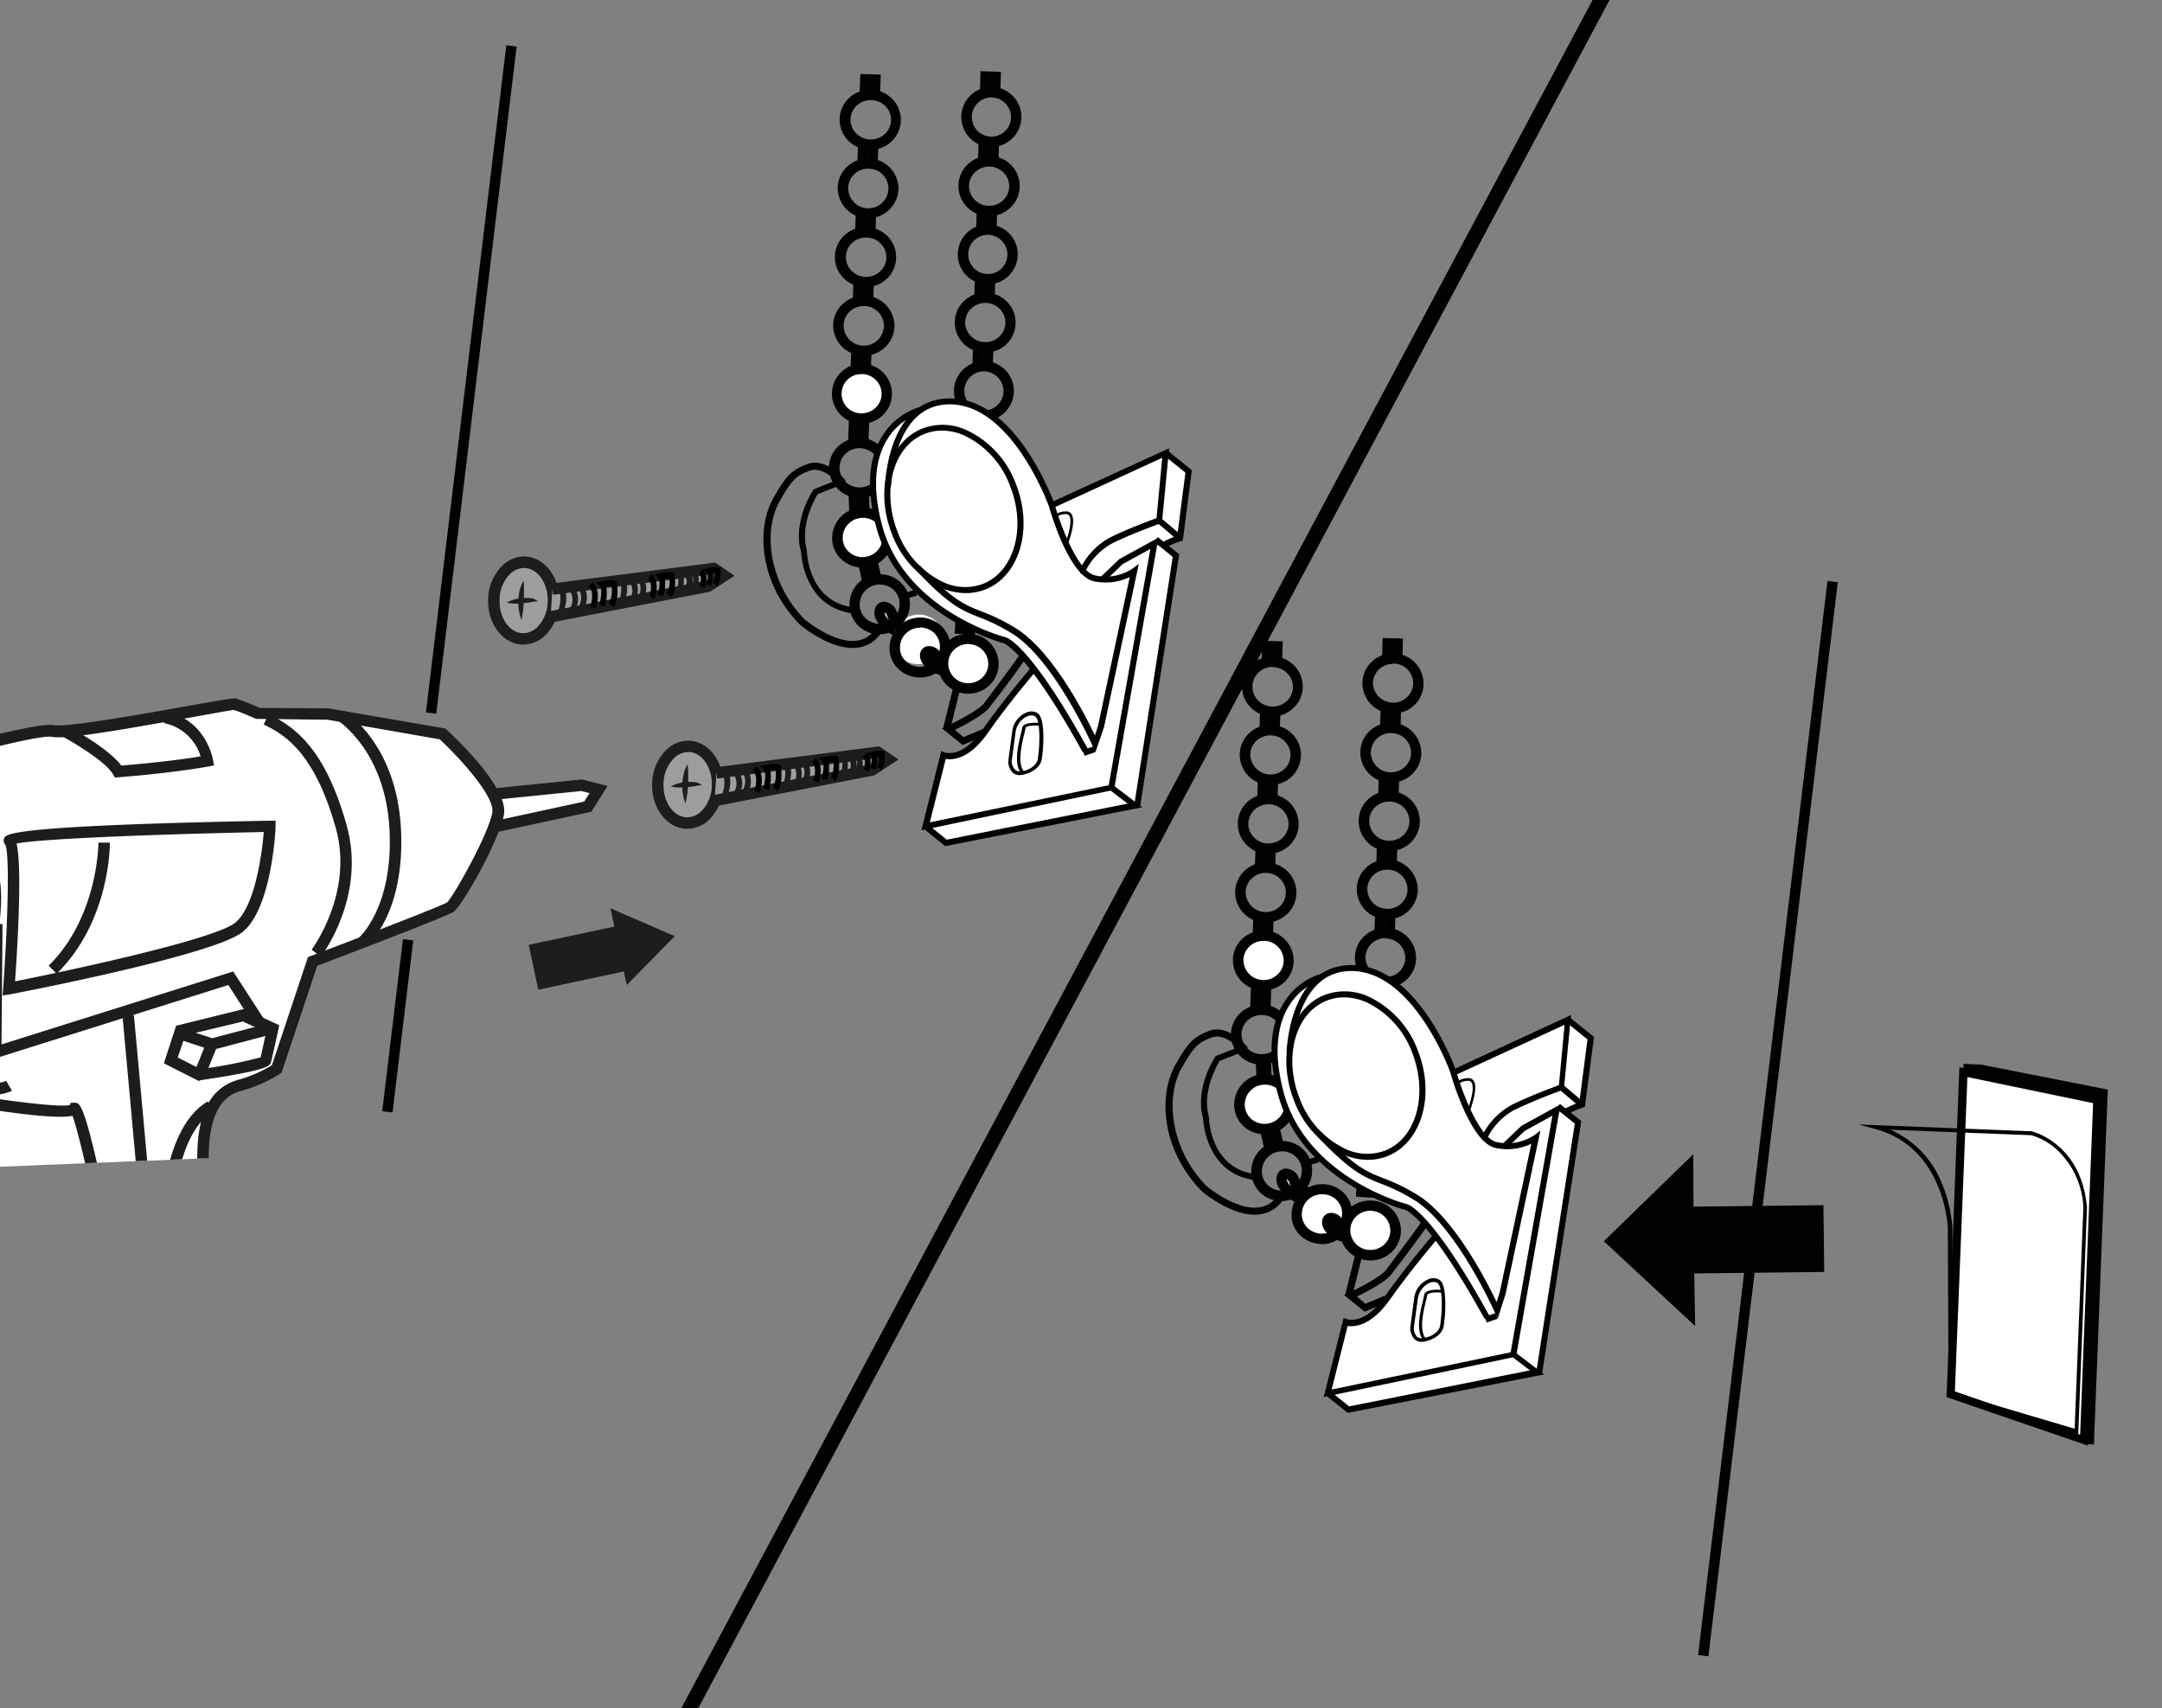 <svg id="Vrstva_1" data-name="Vrstva 1" xmlns="http://www.w3.org/2000/svg" xmlns:xlink="http://www.w3.org/1999/xlink" viewBox="0 0 300 237"><rect x="0" y="0" width="300" height="237" fill="#808080" stroke="none"/><defs><style>.cls-1{fill:none;}.cls-2{fill:#fff;}.cls-3{clip-path:url(#clip-path);}.cls-4{fill:#343434;}.cls-5{fill:#010101;}.cls-6{fill:#010202;}.cls-7{clip-path:url(#clip-path-2);}.cls-8{clip-path:url(#clip-path-3);}.cls-9{clip-path:url(#clip-path-4);}.cls-10{fill:#1d1d1b;}.cls-11{fill:#9d9d9c;}.cls-12{clip-path:url(#clip-path-5);}.cls-13{clip-path:url(#clip-path-6);}</style><clipPath id="clip-path"><polygon class="cls-1" points="-39.73 262.36 -285.19 262.02 -274.94 -16.38 -41.13 -15.63 -39.73 262.36"/></clipPath><clipPath id="clip-path-2"><polygon class="cls-1" points="-2.4 161.99 75.37 158.81 108.28 86.67 -2.4 49.31 -2.4 161.99"/></clipPath><clipPath id="clip-path-3"><rect class="cls-1" x="-11.96" y="59.92" width="148.48" height="100.49" transform="translate(-10.01 6.29) rotate(-5.35)"/></clipPath><clipPath id="clip-path-4"><rect class="cls-1" x="-2.52" y="72.82" width="101.65" height="135.33" transform="translate(-12.89 5.12) rotate(-5.35)"/></clipPath><clipPath id="clip-path-5"><polygon class="cls-1" points="239.54 -69.66 28.09 -69.66 15.54 -97.08 126.87 -184.3 239.54 -69.66"/></clipPath><clipPath id="clip-path-6"><polygon class="cls-2" points="-47.06 -456.8 -255.24 -457.02 -252.01 -699.67 -48.29 -699.02 -47.06 -456.8"/></clipPath></defs><g class="cls-3"><path class="cls-2" d="M371.73,28.08S-235.53,73.42-234.58,76.69s-4.33,30,1.79,38.85c.6,13-2.73,103.32-4.2,114s-4.4,119.42,3.66,133.72c-2.58,11.76-17.5,154.48-16.7,162.05s2.51,135.83,6.68,139.21c-3.5,7.42-36.37,141.93-35.58,149.5s17.92,9.29,22.13,11.6,586.18,89.6,586.18,89.6,26.36-161.69,24.5-169.3a29.42,29.42,0,0,0-6-12.07s-7.91-47.69-9.66-87.62-4.41-84.19-4.41-84.19,17.74-160.93,22.14-164,.67-76.46-2.3-83-2.67-73.36-.09-85.11,13.58-77.06,14.61-105Z"/><path class="cls-4" d="M331.74,918.49l-2.78-.42C153.83,891.8-254,830.45-258.17,828.14a35.84,35.84,0,0,0-5.45-1.72c-7.33-2-17.37-4.72-18.14-12.07-.9-8.63,30.3-134.55,35.36-149.75-2-6.17-3.46-27.83-5.58-110.29-.38-14.91-.68-26.69-.89-28.67-.73-7,13.35-144.18,16.57-162-8-18.58-5-123.39-3.51-134.49,1.42-10.38,4.65-97.61,4.2-112.78-4.31-7.34-3-22-2.15-31.89a59.14,59.14,0,0,0,.42-7.13l-.38-1.3.81-1c1.13-1.63,1.59-2.3,97.86-10.28C-88.66,60.59-18.57,55,69.27,48.22,218.82,36.64,370,25.35,371.52,25.24L374.7,25,371,125c-1.05,28.51-12.08,93.73-14.67,105.54-2.53,11.55-2.61,77.74-.1,83.32,2.14,4.73,3.67,30.78,4.18,43.9,1.36,35.39-.84,40.8-2.34,42.25-3.48,8.16-14.92,103.25-21.42,162.13.22,3.6,2.74,46,4.41,84,1.6,36.55,8.48,80.21,9.49,86.51a33.38,33.38,0,0,1,6.08,12.62c1.91,7.78-20,143.35-24.45,170.44ZM-255.7,823c12.29,3.1,384.31,59.24,582.73,89,10.4-63.95,25.08-158.82,24.06-165.46a26.73,26.73,0,0,0-5.31-10.75l-.57-.63-.14-.83c-.08-.48-8-48.32-9.69-88C333.65,607,331,562.69,331,562.24V562l0-.24C347.15,415,352.07,398.67,353.86,396.19c.92-1.95,1.87-14.13.79-40.1-.88-21-2.57-37.6-3.6-39.88-3.35-7.39-2.94-74.74-.27-86.89,2.48-11.32,13.52-76.88,14.54-104.53l3.45-93.64C169.38,46.05-200.3,74.28-231.63,78.93c-.05,1.44-.22,3.39-.45,6.09-.73,8.22-2.08,23.53,1.63,28.9l.47.67,0,.82c.59,12.88-2.77,103.88-4.23,114.55-1.62,11.85-4,119,3.32,131.93l.54.95-.24,1.06C-233.3,376.47-247.94,518-247.2,525c.22,2.11.47,11.44.92,29.12.84,33,2.59,101.08,5.13,108.52l1.32,1.07-.95,2c-4,8.49-35.69,141.29-35.31,148,.36,3.45,8.88,5.76,14,7.14A37.31,37.31,0,0,1-255.7,823Z"/><polygon class="cls-4" points="-225.09 110.44 -151.9 104.86 -78.7 99.51 67.7 88.81 214.13 78.59 287.35 73.48 360.58 68.6 287.39 74.18 214.2 79.53 67.8 90.23 -78.64 100.45 -151.85 105.55 -225.09 110.44"/></g><polygon class="cls-2" points="272.43 148.77 291.02 152.55 289.17 199.81 270.68 193.46 272.43 148.77"/><path class="cls-5" d="M289.7,200.59l-19.6-6.73,1.79-45.77,19.71,4Zm-18.44-7.52,17.38,6,1.8-46L273,149.45Z"/><polygon class="cls-5" points="290.55 200.43 289.15 200.38 289.19 199.25 289.47 199.26 291.32 152.1 274.76 148.83 272.43 148.75 272.48 147.62 274.89 147.72 292.48 151.19 290.55 200.43"/><path class="cls-5" d="M288.38,199l-18-5.36-.1-23.29c0-.11-.46-11.08-10-13.67l-2.4-.65,24,.95c.12,0,6.94,1.65,7.71,10.57ZM271,193.25l16.88,5,1.21-30.7a11.63,11.63,0,0,0-3.89-8.22,9.1,9.1,0,0,0-3.33-1.81l-19.56-.76a13.65,13.65,0,0,1,7.17,7.5,19.13,19.13,0,0,1,1.43,6.07Z"/><path class="cls-2" d="M122.07,84.7s-.56,1.43,2.66,3.07a10.58,10.58,0,0,0,1-.91s-1.7-.68-2-1.67S122.27,83.84,122.07,84.7Z"/><path class="cls-5" d="M124.83,88.63l-.42-.21c-3.45-1.76-3.16-3.52-3-3.92a1.31,1.31,0,0,1,1.27-1A2,2,0,0,1,124.47,85c.11.43,1,1,1.53,1.19l1,.38-.68.77a10.74,10.74,0,0,1-1.08,1ZM122.75,85a1.57,1.57,0,0,0,.61,1,1.91,1.91,0,0,1-.29-.61A.61.61,0,0,0,122.75,85Zm-.09,0h0v0l.09,0-.07,0Z"/><ellipse class="cls-2" cx="127.63" cy="89.79" rx="3.51" ry="3.44" transform="matrix(0.93, -0.36, 0.36, 0.93, -23.57, 51.16)"/><path class="cls-5" d="M127.58,94a4.27,4.27,0,0,1-1.91-.46,4.09,4.09,0,0,1-2.06-2.39,4.25,4.25,0,0,1,6-5,4.09,4.09,0,0,1,2.06,2.39h0a4.21,4.21,0,0,1-2.73,5.28A4.14,4.14,0,0,1,127.58,94Zm.1-6.9a2.72,2.72,0,0,0-.89.14A2.76,2.76,0,0,0,125,90.67a2.66,2.66,0,0,0,1.34,1.55,2.82,2.82,0,0,0,2.15.16,2.77,2.77,0,0,0,1.81-3.46h0a2.63,2.63,0,0,0-1.34-1.55A2.78,2.78,0,0,0,127.68,87.07Z"/><path class="cls-2" d="M128.38,90.93s-.22,1.36,2.81,2.25a9.53,9.53,0,0,0,.69-1s-1.57-.31-2-1.13S128.41,90.13,128.38,90.93Z"/><path class="cls-5" d="M131.45,94l-.47-.14c-3.28-1-3.35-2.6-3.32-3a1.24,1.24,0,0,1,1-1.19,1.84,1.84,0,0,1,1.92,1.06c.16.33.94.64,1.45.74l1,.2-.5.87a10.57,10.57,0,0,1-.74,1.07Z"/><ellipse class="cls-2" cx="136.19" cy="63.57" rx="3.44" ry="3.51" transform="translate(62.5 194.56) rotate(-85.66)"/><path class="cls-5" d="M136.21,67.73h-.29A4.2,4.2,0,0,1,132,63.29a4.09,4.09,0,0,1,1.43-2.86,4.27,4.27,0,0,1,3.06-1,4.21,4.21,0,0,1,4,4.43h0A4.12,4.12,0,0,1,139,66.71,4.25,4.25,0,0,1,136.21,67.73Zm0-6.88a2.82,2.82,0,0,0-1.84.67,2.7,2.7,0,0,0-.93,1.86,2.76,2.76,0,0,0,2.61,2.9,2.79,2.79,0,0,0,2-.67,2.68,2.68,0,0,0,.94-1.86h0a2.78,2.78,0,0,0-2.61-2.9Z"/><path class="cls-5" d="M137.5,20.4h-.12a4.17,4.17,0,1,1,4.35-4h0A4.21,4.21,0,0,1,137.5,20.4Zm0-6.88a2.72,2.72,0,1,0,2.79,2.79h0a2.75,2.75,0,0,0-2.71-2.79Z"/><rect class="cls-5" x="135.25" y="10.65" width="2.95" height="1.45" transform="translate(121.62 147.74) rotate(-88.43)"/><rect class="cls-5" x="136.64" y="10.69" width="2.95" height="1.45" transform="translate(122.93 149.17) rotate(-88.43)"/><path class="cls-5" d="M137.24,30h-.12A4.2,4.2,0,0,1,133,25.68a4.07,4.07,0,0,1,1.33-2.91,4.15,4.15,0,0,1,3-1.13,4.26,4.26,0,0,1,3,1.29,4.12,4.12,0,0,1,1.16,3h0a4.12,4.12,0,0,1-1.32,2.91A4.26,4.26,0,0,1,137.24,30Zm0-6.88a2.77,2.77,0,0,0-1.91.75,2.66,2.66,0,0,0-.87,1.89,2.77,2.77,0,0,0,2.72,2.8,2.83,2.83,0,0,0,2-.75,2.69,2.69,0,0,0,.86-1.89h0a2.65,2.65,0,0,0-.76-1.94,2.81,2.81,0,0,0-1.95-.86Z"/><rect class="cls-5" x="134.99" y="20.22" width="2.95" height="1.45" transform="translate(111.8 156.78) rotate(-88.43)"/><rect class="cls-5" x="136.38" y="20.26" width="2.95" height="1.45" transform="translate(113.11 158.21) rotate(-88.43)"/><path class="cls-5" d="M137,39.46h-.12a4.16,4.16,0,1,1,4.34-4h0A4.19,4.19,0,0,1,137,39.46Zm0-6.88a2.72,2.72,0,1,0,2.79,2.8h0a2.76,2.76,0,0,0-2.71-2.8Z"/><rect class="cls-5" x="134.73" y="29.72" width="2.95" height="1.45" transform="translate(102.05 165.76) rotate(-88.43)"/><rect class="cls-5" x="136.12" y="29.76" width="2.95" height="1.45" transform="translate(103.36 167.19) rotate(-88.43)"/><path class="cls-5" d="M136.72,48.92h-.12a4.2,4.2,0,0,1-4.12-4.27,4.09,4.09,0,0,1,1.33-2.92,4.17,4.17,0,0,1,3-1.13,4.23,4.23,0,0,1,2.95,1.3,4.09,4.09,0,0,1,1.16,3h0a4.1,4.1,0,0,1-1.32,2.91A4.22,4.22,0,0,1,136.72,48.92Zm0-6.89a2.82,2.82,0,0,0-1.92.75,2.67,2.67,0,0,0-.87,1.9,2.76,2.76,0,0,0,2.72,2.79,2.72,2.72,0,0,0,2-.75,2.67,2.67,0,0,0,.86-1.89h0a2.68,2.68,0,0,0-.76-1.94,2.81,2.81,0,0,0-2-.86Z"/><rect class="cls-5" x="134.47" y="39.17" width="2.95" height="1.45" transform="translate(92.35 174.7) rotate(-88.43)"/><rect class="cls-5" x="135.86" y="39.21" width="2.95" height="1.45" transform="translate(93.66 176.12) rotate(-88.43)"/><path class="cls-5" d="M136.46,58.42h-.12a4.16,4.16,0,1,1,4.35-4h0A4.22,4.22,0,0,1,136.46,58.42Zm0-6.89a2.72,2.72,0,1,0,2.79,2.8h0a2.77,2.77,0,0,0-2.71-2.8Z"/><rect class="cls-5" x="134.21" y="48.67" width="2.95" height="1.45" transform="translate(82.6 183.68) rotate(-88.43)"/><rect class="cls-5" x="135.6" y="48.71" width="2.95" height="1.45" transform="translate(83.91 185.1) rotate(-88.43)"/><rect class="cls-5" x="133.96" y="58.01" width="2.95" height="1.45" transform="translate(73.02 192.51) rotate(-88.43)"/><rect class="cls-5" x="135.34" y="58.05" width="2.95" height="1.45" transform="translate(74.33 193.93) rotate(-88.43)"/><path class="cls-5" d="M135.59,77.21h-.29a4.22,4.22,0,0,1-4-4.44,4.11,4.11,0,0,1,1.43-2.86,4.27,4.27,0,0,1,3.07-1,4.21,4.21,0,0,1,4,4.43h0a4.09,4.09,0,0,1-1.43,2.86A4.24,4.24,0,0,1,135.59,77.21Zm0-6.88a2.78,2.78,0,0,0-1.83.68,2.68,2.68,0,0,0-.94,1.86,2.76,2.76,0,0,0,2.61,2.89,2.8,2.8,0,0,0,2-.67,2.64,2.64,0,0,0,.94-1.86h0a2.76,2.76,0,0,0-2.61-2.89Z"/><rect class="cls-5" x="133.52" y="67.45" width="2.95" height="1.44" transform="matrix(0.06, -1, 1, 0.06, 58.2, 198.45)"/><rect class="cls-5" x="134.9" y="67.54" width="2.95" height="1.44" transform="matrix(0.06, -1, 1, 0.06, 59.41, 199.92)"/><path class="cls-5" d="M135,86.76h-.29a4.2,4.2,0,0,1-4-4.43,4.09,4.09,0,0,1,1.43-2.86,4.27,4.27,0,0,1,3.06-1,4.22,4.22,0,0,1,4,4.44,4.08,4.08,0,0,1-1.44,2.86A4.25,4.25,0,0,1,135,86.76Zm0-6.88a2.83,2.83,0,0,0-1.84.68,2.66,2.66,0,0,0-.93,1.86,2.76,2.76,0,0,0,2.61,2.89,2.79,2.79,0,0,0,2-.67,2.68,2.68,0,0,0,.94-1.86h0a2.77,2.77,0,0,0-2.61-2.89Z"/><rect class="cls-5" x="132.9" y="76.99" width="2.95" height="1.44" transform="matrix(0.06, -1, 1, 0.06, 48.1, 206.76)"/><rect class="cls-5" x="134.28" y="77.08" width="2.95" height="1.44" transform="matrix(0.06, -1, 1, 0.06, 49.3, 208.22)"/><rect class="cls-5" x="119.35" y="77.77" width="1.44" height="3.14" transform="translate(-14.54 28.42) rotate(-12.73)"/><rect class="cls-5" x="120.59" y="77.55" width="1.44" height="2.93" transform="translate(-14.41 28.63) rotate(-12.71)"/><rect class="cls-5" x="132.28" y="86.48" width="2.95" height="1.44" transform="matrix(0.06, -1, 1, 0.06, 38.05, 215.01)"/><rect class="cls-5" x="133.66" y="86.57" width="2.95" height="1.44" transform="matrix(0.06, -1, 1, 0.06, 39.26, 216.48)"/><path class="cls-5" d="M122,88a4.22,4.22,0,0,1-2.15-.59A4.08,4.08,0,0,1,118,84.9,4.21,4.21,0,0,1,121,79.81a4.28,4.28,0,0,1,3.23.45,4.13,4.13,0,0,1,1.91,2.53h0a4.22,4.22,0,0,1-3.07,5.09A4.45,4.45,0,0,1,122,88Zm.09-6.9a3,3,0,0,0-.72.09,2.78,2.78,0,0,0-2,3.34,2.65,2.65,0,0,0,1.24,1.63,2.81,2.81,0,0,0,2.14.3,2.77,2.77,0,0,0,2-3.33,2.67,2.67,0,0,0-1.24-1.64A2.76,2.76,0,0,0,122.11,81.12Z"/><path class="cls-5" d="M120.8,20.78h-.15a4.26,4.26,0,0,1-3-1.32,4.12,4.12,0,0,1,.2-5.89,4.29,4.29,0,0,1,6,.2,4.11,4.11,0,0,1,1.15,3h0a4.14,4.14,0,0,1-1.34,2.9A4.22,4.22,0,0,1,120.8,20.78Zm0-6.88a2.84,2.84,0,0,0-1.91.73,2.66,2.66,0,0,0-.87,1.89,2.63,2.63,0,0,0,.75,1.95,2.85,2.85,0,0,0,4,.13,2.66,2.66,0,0,0,.87-1.89h0a2.66,2.66,0,0,0-.74-1.94,2.78,2.78,0,0,0-2-.87Z"/><rect class="cls-5" x="118.57" y="11.03" width="2.95" height="1.44" transform="translate(104.3 131.35) rotate(-88.09)"/><rect class="cls-5" x="119.96" y="11.08" width="2.95" height="1.44" transform="translate(105.6 132.78) rotate(-88.09)"/><path class="cls-5" d="M120.48,30.28h-.15A4.21,4.21,0,0,1,116.24,26a4.1,4.1,0,0,1,1.34-2.9,4.29,4.29,0,0,1,3-1.12,4.21,4.21,0,0,1,4.09,4.31h0A4.2,4.2,0,0,1,120.48,30.28Zm0-6.88a2.82,2.82,0,0,0-1.9.73,2.71,2.71,0,0,0-.88,1.89,2.79,2.79,0,0,0,5.58.19h0a2.76,2.76,0,0,0-2.7-2.81Z"/><rect class="cls-5" x="118.26" y="20.53" width="2.95" height="1.44" transform="translate(94.51 140.21) rotate(-88.09)"/><rect class="cls-5" x="119.65" y="20.58" width="2.95" height="1.44" transform="translate(95.8 141.64) rotate(-88.09)"/><path class="cls-5" d="M120.16,39.84H120a4.25,4.25,0,0,1-3-1.31,4.11,4.11,0,0,1,.2-5.9,4.29,4.29,0,0,1,6,.2,4.07,4.07,0,0,1,1.14,3h0A4.08,4.08,0,0,1,123,38.73,4.24,4.24,0,0,1,120.16,39.84Zm0-6.88a2.79,2.79,0,0,0-1.91.74,2.63,2.63,0,0,0-.87,1.89,2.66,2.66,0,0,0,.74,1.94,2.84,2.84,0,0,0,4,.13,2.64,2.64,0,0,0,.87-1.89h0a2.63,2.63,0,0,0-.75-1.94,2.8,2.8,0,0,0-2-.87Z"/><rect class="cls-5" x="117.94" y="30.1" width="2.95" height="1.44" transform="translate(84.64 149.14) rotate(-88.09)"/><rect class="cls-5" x="119.33" y="30.14" width="2.95" height="1.44" transform="translate(85.94 150.57) rotate(-88.09)"/><path class="cls-5" d="M119.85,49.34h-.15a4.2,4.2,0,0,1-4.09-4.3A4.06,4.06,0,0,1,117,42.13a4.25,4.25,0,0,1,7.12,3.19h0A4.2,4.2,0,0,1,119.85,49.34Zm0-6.88a2.82,2.82,0,0,0-1.9.73,2.67,2.67,0,0,0-.88,1.89,2.79,2.79,0,0,0,5.58.19h0a2.76,2.76,0,0,0-2.7-2.81Z"/><rect class="cls-5" x="117.63" y="39.59" width="2.95" height="1.44" transform="translate(74.84 158.01) rotate(-88.09)"/><rect class="cls-5" x="119.01" y="39.64" width="2.95" height="1.44" transform="translate(76.14 159.44) rotate(-88.09)"/><rect class="cls-5" x="117.31" y="49.05" width="2.95" height="1.44" transform="translate(65.1 166.83) rotate(-88.09)"/><rect class="cls-5" x="118.7" y="49.09" width="2.95" height="1.44" transform="translate(66.39 168.26) rotate(-88.09)"/><path class="cls-5" d="M119.27,69.08h-.15a4.19,4.19,0,0,1-4.09-4.3,4.06,4.06,0,0,1,1.34-2.9,4.27,4.27,0,0,1,3-1.12,4.2,4.2,0,0,1,4.09,4.3A4.1,4.1,0,0,1,122.15,68,4.27,4.27,0,0,1,119.27,69.08Zm0-6.89a2.78,2.78,0,0,0-1.9.74,2.71,2.71,0,0,0-.88,1.89,2.76,2.76,0,0,0,2.7,2.81,2.82,2.82,0,0,0,2-.73,2.71,2.71,0,0,0,.88-1.89,2.76,2.76,0,0,0-2.7-2.81Z"/><rect class="cls-5" x="116.61" y="58.92" width="3.7" height="1.44" transform="translate(54.79 175.98) rotate(-88.03)"/><rect class="cls-5" x="118.14" y="58.83" width="3.43" height="1.44" transform="translate(56.34 177.36) rotate(-88.09)"/><ellipse class="cls-2" cx="119.68" cy="74.58" rx="3.51" ry="3.44" transform="translate(-16.35 37.4) rotate(-16.64)"/><path class="cls-5" d="M119.64,78.75a4.22,4.22,0,0,1-2.15-.59,4.11,4.11,0,0,1-1.91-2.52,4.26,4.26,0,0,1,6.3-4.64,4.06,4.06,0,0,1,1.9,2.52,4.2,4.2,0,0,1-3.06,5.09A4.45,4.45,0,0,1,119.64,78.75Zm.09-6.9a3,3,0,0,0-.72.1,2.77,2.77,0,0,0-2,3.33,2.69,2.69,0,0,0,1.24,1.64,2.81,2.81,0,0,0,2.14.29,2.75,2.75,0,0,0,2-3.33h0a2.64,2.64,0,0,0-1.23-1.64A2.86,2.86,0,0,0,119.73,71.85Z"/><rect class="cls-5" x="117.79" y="68.27" width="1.44" height="2.95" transform="translate(-2.42 4.28) rotate(-2.05)"/><rect class="cls-5" x="119.17" y="68.22" width="1.44" height="2.95" transform="translate(-2.41 4.33) rotate(-2.05)"/><path class="cls-2" d="M128.42,114.66l2.85,2.3L157.76,112l5.42-34.92-3-1.71,3.55-.73,1.2-9.22-3.19-2.56-15.86,7.25s-4.12-9-5.81-10.32-5.71-5-10.23-3.88-5.9,3.3-5.9,3.3L122,62.28l-.82,6,.92,5.18,2.37,5.11,4.75,5.1,5.84,3.58c.29.15,5,2,5.18,2.28l3.2,3.33-9,11.45-3.55.51"/><path class="cls-6" d="M134,82.3a8.75,8.75,0,0,1-3.49-.77A13.45,13.45,0,0,1,123.73,74c-2.39-6.17-.46-12.7,4.3-14.55a7.87,7.87,0,0,1,6.17.27A13.36,13.36,0,0,1,141,67.24c2.39,6.17.47,12.7-4.29,14.56A7.46,7.46,0,0,1,134,82.3Zm-3.3-22.55a6.45,6.45,0,0,0-2.38.45c-4.33,1.68-6,7.73-3.82,13.47a12.57,12.57,0,0,0,6.35,7.09,7.09,7.09,0,0,0,5.53.26c4.33-1.69,6.05-7.73,3.82-13.47a12.56,12.56,0,0,0-6.35-7.1A7.75,7.75,0,0,0,130.71,59.75Z"/><path class="cls-6" d="M152,104.38l-.45-1c-.05-.12-5.36-11.94-11.14-15.49a26.56,26.56,0,0,0-4.62-2.27C133.5,84.71,131.66,84,127,79l.61-.57c4.58,4.84,6.26,5.5,8.57,6.4a26.89,26.89,0,0,1,4.75,2.33c5.07,3.12,9.6,11.92,11,14.89l.44-1.36,4.39-20.62a7.71,7.71,0,0,1-5,.58c-3.39-.75-5.94-9.43-6.22-10.42-.05-.12-5.41-14.91-14.46-14.09-7.18.66-7.43,11.2-7.44,11.3h-.83c0-.11.27-11.4,8.19-12.12,9.66-.89,15.11,14,15.34,14.67.73,2.57,3.14,9.31,5.6,9.85a6.75,6.75,0,0,0,5.19-.93l.89-.66-4.83,22.66Z"/><path class="cls-6" d="M150.23,104.37c-7.72-14-10.92-15.1-10.95-15.11S124.63,85.4,121.5,72.79c-1.26-5.06-1-9.17.88-12.2a9.11,9.11,0,0,1,5.2-4.09l.2.81A8.42,8.42,0,0,0,123.09,61c-1.72,2.84-2,6.72-.78,11.55,3,12.12,17,15.83,17.18,15.86.33.08,3.56,1.18,11.47,15.52Z"/><rect class="cls-6" x="150.31" y="103.81" width="1.58" height="0.84" transform="translate(-25.34 53.6) rotate(-18.59)"/><path class="cls-6" d="M118.62,85.14c-6.87-.66-7.43-7.83-7.47-8.56-1.19-4.21,1.56-8.4,1.68-8.58l.07-.1,3.89-1.55.31.78-3.64,1.44c-.41.67-2.5,4.32-1.49,7.83l0,.1c0,.3.25,7.19,6.72,7.81Z"/><path class="cls-6" d="M118.32,89.91c-3.47,0-7.16-3.1-7.33-3.24-5.65-5.76-6.09-13.37-3.65-17.61,1.6-2.77,2.27-3.77,4.67-4.66,2.68-1,5.24,2.18,5.35,2.31l-.76.61s-2.24-2.74-4.26-2-2.53,1.41-4.15,4.23c-2.3,4-1.62,11.21,3.47,16.41,0,0,4,3.33,7.17,2.94a3.53,3.53,0,0,0,2.55-1.51l.79.58a4.55,4.55,0,0,1-3.22,1.9A4.44,4.44,0,0,1,118.32,89.91Z"/><polygon class="cls-6" points="154.62 109.37 153.8 109.23 159.62 76.17 155.78 78.28 153.25 80.71 152.67 80.11 155.33 77.57 160.75 74.6 154.62 109.37"/><path class="cls-6" d="M131.16,117.41l-2.85-2.3-.46.1,2.76-11,.45.2c.09,0,2.4.91,5.22-3.1,3.06-4.35,6.82-8.71,6.85-8.76l.64.55S140,97.49,137,101.8c-2.52,3.57-4.81,3.67-5.77,3.51l-2.21,8.8,25.32-5.26,4.16,3.17Zm-1.79-2.52,2,1.62,25.11-5-2.38-1.81Z"/><polygon class="cls-6" points="158.18 112.08 157.35 111.95 162.73 77.27 160.15 75.19 160.67 74.54 163.63 76.92 158.18 112.08"/><path class="cls-6" d="M150,79.6l-.15-.15.31-.29h0l-.27-.29.17-.28a9.86,9.86,0,0,1,3.95-4c2.38-1.18,5.56-2.36,6.47-2.69l.79-8.38-15.21,7-.34-.76,16.51-7.56-1,10.36-.26.09s-3.88,1.38-6.63,2.74a9,9,0,0,0-3.6,3.63c-.23.39-.33.54-.57.57Zm.16-.45.3-.28Z"/><path class="cls-6" d="M161.92,75.87l-.63-.55c.06-.08.25-.31,2.07-1l1.13-8.73-3-2.42.52-.65,3.37,2.72L164.13,75l-.25.08A13.8,13.8,0,0,0,161.92,75.87Z"/><rect class="cls-6" x="161.89" y="71.57" width="0.84" height="3.75" transform="translate(1.53 150.19) rotate(-49.86)"/><path class="cls-6" d="M133.56,103.37l-2.86-2.31.72-.33c1.76-.82,4.73-2.42,5.2-3.25,2.24-3,4.68-6.24,4.86-6.66l.92.37c-.25.63-3.86,5.39-5,6.83-.59,1-3.49,2.58-4.89,3.26l1.17,1,2.72-1.13.37.91Z"/><rect class="cls-6" x="127.09" y="95.17" width="11.24" height="0.99" transform="translate(7.91 201.44) rotate(-76.07)"/><path class="cls-6" d="M141.49,107.55a1.46,1.46,0,0,1-.93-.3,2.23,2.23,0,0,1-.65-1.68v0l.57-4.23a3.21,3.21,0,0,1,2-2.49,1.65,1.65,0,0,1,1.45.08c.59.4.72,1.31.82,2.37a19.59,19.59,0,0,1-.21,4.14s-.21,1.44-2.37,2A2.49,2.49,0,0,1,141.49,107.55Zm-1.1-2a1.79,1.79,0,0,0,.47,1.27A1.32,1.32,0,0,0,142,107c1.83-.5,2-1.59,2-1.63a20,20,0,0,0,.2-4c-.08-.9-.19-1.73-.6-2a1.25,1.25,0,0,0-1,0,2.81,2.81,0,0,0-1.66,2.1Z"/><ellipse class="cls-2" cx="119.53" cy="54.63" rx="3.44" ry="3.51" transform="translate(60.32 171.95) rotate(-87.79)"/><path class="cls-5" d="M119.54,58.79h-.15a4.16,4.16,0,1,1,4.37-4,4.13,4.13,0,0,1-1.35,2.91A4.21,4.21,0,0,1,119.54,58.79Zm0-6.88a2.72,2.72,0,1,0-.08,5.44,2.81,2.81,0,0,0,2-.74,2.64,2.64,0,0,0,.87-1.89,2.75,2.75,0,0,0-2.69-2.81Z"/><ellipse class="cls-2" cx="134.34" cy="92.08" rx="3.44" ry="3.51" transform="translate(32.35 219.07) rotate(-85.66)"/><path class="cls-5" d="M134.35,96.25h-.29a4.21,4.21,0,0,1-3.95-4.43,4.09,4.09,0,0,1,1.44-2.87,4.24,4.24,0,0,1,3.06-1,4.2,4.2,0,0,1,3.95,4.43,4.09,4.09,0,0,1-1.43,2.86A4.25,4.25,0,0,1,134.35,96.25Zm0-6.89a2.78,2.78,0,0,0-1.83.68,2.68,2.68,0,0,0-.94,1.86,2.76,2.76,0,0,0,2.61,2.9,2.83,2.83,0,0,0,2-.67,2.68,2.68,0,0,0,.94-1.86h0a2.76,2.76,0,0,0-2.61-2.89Z"/><rect class="cls-6" x="125.54" y="82.06" width="1.61" height="0.84" transform="translate(-17.52 37) rotate(-15.6)"/><path class="cls-5" d="M148.18,75.47l-.35-.14s1-2.55.62-3.61a.59.59,0,0,0-.35-.37,2.16,2.16,0,0,0-1.44.35l-.2-.32a2.59,2.59,0,0,1,1.76-.39.94.94,0,0,1,.58.6C149.24,72.78,148.23,75.36,148.18,75.47Z"/><path class="cls-5" d="M141.75,107.34c-1.15-1.23-.45-4.06-.08-5.57.09-.34.15-.61.17-.74.09-.86,2.06-.75,2.45-.71l0,.37c-.83-.06-2,0-2,.38a6.13,6.13,0,0,1-.17.79c-.33,1.34-1,4.14,0,5.22Z"/><path class="cls-2" d="M177.85,163.34s-.55,1.43,2.67,3.07a10.58,10.58,0,0,0,1-.91s-1.7-.68-2-1.67S178.06,162.48,177.85,163.34Z"/><path class="cls-5" d="M180.61,167.27l-.42-.21c-3.45-1.76-3.15-3.52-3-3.91a1.3,1.3,0,0,1,1.27-1,2,2,0,0,1,1.83,1.51c.11.43,1,1,1.53,1.19l1,.38-.69.77a11.19,11.19,0,0,1-1.07,1Zm-2.07-3.67a1.59,1.59,0,0,0,.6,1,2.12,2.12,0,0,1-.28-.61A.64.64,0,0,0,178.54,163.6Zm-.09,0h0v0l.1,0-.07,0Z"/><ellipse class="cls-2" cx="183.42" cy="168.43" rx="3.51" ry="3.44" transform="translate(-47.85 76.09) rotate(-20.8)"/><path class="cls-5" d="M183.36,172.61a4.27,4.27,0,0,1-1.91-.46,4.12,4.12,0,0,1-2.06-2.39,4.26,4.26,0,0,1,6-5,4.09,4.09,0,0,1,2.06,2.39,4.26,4.26,0,0,1-4.08,5.5Zm.11-6.9a2.82,2.82,0,0,0-.9.14,2.76,2.76,0,0,0-1.8,3.46,2.63,2.63,0,0,0,1.34,1.55,2.81,2.81,0,0,0,4-3.3,2.7,2.7,0,0,0-1.34-1.55A2.81,2.81,0,0,0,183.47,165.71Z"/><path class="cls-2" d="M184.17,169.57s-.22,1.36,2.8,2.25a9.53,9.53,0,0,0,.69-1s-1.56-.31-1.95-1.13S184.2,168.77,184.17,169.57Z"/><path class="cls-5" d="M187.24,172.65l-.47-.14c-3.29-1-3.35-2.6-3.32-3a1.24,1.24,0,0,1,1-1.19,1.83,1.83,0,0,1,1.92,1.07c.15.32.94.63,1.44.73l1,.2-.5.87a9.93,9.93,0,0,1-.75,1.07Z"/><ellipse class="cls-2" cx="191.98" cy="142.21" rx="3.44" ry="3.51" transform="translate(35.65 322.88) rotate(-85.66)"/><path class="cls-5" d="M192,146.37h-.29a4.21,4.21,0,0,1-4-4.43,4.14,4.14,0,0,1,1.44-2.86,4.25,4.25,0,0,1,3.06-1,4.21,4.21,0,0,1,3.95,4.43h0a4.11,4.11,0,0,1-1.43,2.87A4.27,4.27,0,0,1,192,146.37Zm0-6.88a2.8,2.8,0,0,0-1.83.68,2.59,2.59,0,0,0-.93,1.86,2.75,2.75,0,0,0,2.6,2.89,2.81,2.81,0,0,0,2-.67,2.66,2.66,0,0,0,.93-1.86h0a2.76,2.76,0,0,0-2.6-2.9Z"/><path class="cls-5" d="M193.29,99h-.12a4.21,4.21,0,0,1-4.12-4.28,4.12,4.12,0,0,1,1.32-2.92,4.29,4.29,0,0,1,6,.17,4.11,4.11,0,0,1,1.16,3h0a4.12,4.12,0,0,1-1.32,2.92A4.26,4.26,0,0,1,193.29,99Zm0-6.88a2.81,2.81,0,0,0-1.91.74,2.67,2.67,0,0,0-.87,1.9,2.81,2.81,0,0,0,4.71,2,2.67,2.67,0,0,0,.87-1.9h0a2.68,2.68,0,0,0-.76-1.94,2.81,2.81,0,0,0-2-.85Z"/><rect class="cls-5" x="191.04" y="89.3" width="2.95" height="1.45" transform="translate(97.27 280) rotate(-88.43)"/><rect class="cls-5" x="192.43" y="89.33" width="2.95" height="1.45" transform="translate(98.58 281.42) rotate(-88.43)"/><path class="cls-5" d="M193,108.6h-.13a4.19,4.19,0,0,1-4.11-4.28,4.1,4.1,0,0,1,1.32-2.91,4.25,4.25,0,0,1,7.14,3.15,4.07,4.07,0,0,1-1.33,2.91A4.23,4.23,0,0,1,193,108.6Zm0-6.88a2.79,2.79,0,0,0-1.92.75,2.69,2.69,0,0,0-.86,1.89,2.77,2.77,0,0,0,2.71,2.8,2.82,2.82,0,0,0,2-.75,2.66,2.66,0,0,0,.87-1.89,2.76,2.76,0,0,0-2.72-2.8Z"/><rect class="cls-5" x="190.78" y="98.86" width="2.95" height="1.45" transform="translate(87.45 289.04) rotate(-88.43)"/><rect class="cls-5" x="192.16" y="98.9" width="2.95" height="1.45" transform="translate(88.76 290.46) rotate(-88.43)"/><path class="cls-5" d="M192.77,118.1h-.13a4.19,4.19,0,0,1-4.11-4.28,4.1,4.1,0,0,1,1.32-2.91,4.17,4.17,0,0,1,3-1.13,4.27,4.27,0,0,1,3,1.29,4.12,4.12,0,0,1,1.16,3h0a4.07,4.07,0,0,1-1.33,2.91A4.23,4.23,0,0,1,192.77,118.1Zm0-6.88a2.79,2.79,0,0,0-1.92.75,2.69,2.69,0,0,0-.86,1.89,2.77,2.77,0,0,0,2.71,2.8,2.8,2.8,0,0,0,2-.75,2.66,2.66,0,0,0,.87-1.89h0a2.65,2.65,0,0,0-.76-1.94,2.83,2.83,0,0,0-2-.86Z"/><rect class="cls-5" x="190.52" y="108.36" width="2.95" height="1.45" transform="translate(77.7 298.02) rotate(-88.43)"/><rect class="cls-5" x="191.9" y="108.4" width="2.95" height="1.45" transform="translate(79.01 299.44) rotate(-88.43)"/><path class="cls-5" d="M192.51,127.56h-.13a4.19,4.19,0,0,1-4.11-4.27,4.12,4.12,0,0,1,1.32-2.92,4.25,4.25,0,0,1,7.14,3.15,4.1,4.1,0,0,1-1.32,2.91A4.24,4.24,0,0,1,192.51,127.56Zm0-6.89a2.84,2.84,0,0,0-1.92.75,2.7,2.7,0,0,0-.86,1.9,2.76,2.76,0,0,0,2.71,2.79,2.7,2.7,0,0,0,2-.75,2.64,2.64,0,0,0,.87-1.89,2.77,2.77,0,0,0-2.72-2.8Z"/><rect class="cls-5" x="190.26" y="117.81" width="2.95" height="1.45" transform="translate(68 306.96) rotate(-88.43)"/><rect class="cls-5" x="191.64" y="117.85" width="2.95" height="1.45" transform="translate(69.31 308.38) rotate(-88.43)"/><path class="cls-5" d="M192.25,137.06h-.13a4.19,4.19,0,0,1-4.11-4.27,4.12,4.12,0,0,1,1.32-2.92,4.29,4.29,0,0,1,6,.17,4.11,4.11,0,0,1,1.16,3h0a4.07,4.07,0,0,1-1.33,2.91A4.2,4.2,0,0,1,192.25,137.06Zm0-6.89a2.84,2.84,0,0,0-1.92.75,2.7,2.7,0,0,0-.86,1.9,2.8,2.8,0,0,0,4.71,2A2.64,2.64,0,0,0,195,133h0a2.68,2.68,0,0,0-.76-1.94,2.82,2.82,0,0,0-2-.85Z"/><rect class="cls-5" x="190" y="127.31" width="2.95" height="1.45" transform="translate(58.25 315.94) rotate(-88.43)"/><rect class="cls-5" x="191.38" y="127.35" width="2.95" height="1.45" transform="translate(59.56 317.36) rotate(-88.43)"/><rect class="cls-5" x="189.74" y="136.65" width="2.95" height="1.45" transform="translate(48.67 324.76) rotate(-88.43)"/><rect class="cls-5" x="191.13" y="136.69" width="2.95" height="1.45" transform="translate(49.98 326.18) rotate(-88.43)"/><path class="cls-5" d="M191.38,155.86h-.29a4.21,4.21,0,0,1-4-4.44,4.11,4.11,0,0,1,1.43-2.86,4.26,4.26,0,0,1,7,3.42h0a4.14,4.14,0,0,1-1.44,2.86A4.21,4.21,0,0,1,191.38,155.86Zm0-6.89a2.81,2.81,0,0,0-1.84.68,2.7,2.7,0,0,0-.93,1.86,2.8,2.8,0,0,0,4.63,2.22,2.64,2.64,0,0,0,.94-1.86h0a2.77,2.77,0,0,0-2.61-2.89Z"/><rect class="cls-5" x="189.3" y="146.09" width="2.95" height="1.44" transform="matrix(0.06, -1, 1, 0.06, 31.89, 327.66)"/><rect class="cls-5" x="190.69" y="146.18" width="2.95" height="1.44" transform="matrix(0.06, -1, 1, 0.06, 33.1, 329.12)"/><path class="cls-5" d="M190.76,165.4h-.29a4.2,4.2,0,0,1-3.95-4.43A4.09,4.09,0,0,1,188,158.1a4.25,4.25,0,0,1,7,3.42h0a4.09,4.09,0,0,1-1.43,2.86A4.27,4.27,0,0,1,190.76,165.4Zm0-6.88a2.8,2.8,0,0,0-1.83.68,2.63,2.63,0,0,0-.93,1.86,2.75,2.75,0,0,0,2.6,2.89,2.81,2.81,0,0,0,2-.67,2.66,2.66,0,0,0,.93-1.86,2.75,2.75,0,0,0-2.6-2.89Z"/><rect class="cls-5" x="188.68" y="155.63" width="2.95" height="1.44" transform="matrix(0.06, -1, 1, 0.06, 21.79, 335.96)"/><rect class="cls-5" x="190.07" y="155.73" width="2.95" height="1.44" transform="matrix(0.06, -1, 1, 0.06, 22.99, 337.43)"/><rect class="cls-5" x="175.14" y="156.41" width="1.44" height="3.14" transform="translate(-30.5 42.65) rotate(-12.73)"/><rect class="cls-5" x="176.38" y="156.19" width="1.44" height="2.93" transform="translate(-30.38 42.89) rotate(-12.73)"/><rect class="cls-5" x="188.07" y="165.12" width="2.95" height="1.44" transform="matrix(0.06, -1, 1, 0.06, 11.74, 344.22)"/><rect class="cls-5" x="189.45" y="165.21" width="2.95" height="1.44" transform="matrix(0.06, -1, 1, 0.06, 12.95, 345.68)"/><path class="cls-5" d="M177.8,166.66a4.22,4.22,0,0,1-2.15-.59,4.13,4.13,0,0,1-1.9-2.52,4.22,4.22,0,0,1,3.07-5.1,4.29,4.29,0,0,1,3.23.45,4.11,4.11,0,0,1,1.9,2.53,4.21,4.21,0,0,1-3.06,5.09A4.53,4.53,0,0,1,177.8,166.66Zm.1-6.9a3,3,0,0,0-.72.09,2.78,2.78,0,0,0-2,3.34,2.65,2.65,0,0,0,1.24,1.63,2.8,2.8,0,0,0,2.14.3,2.76,2.76,0,0,0,2-3.33h0a2.6,2.6,0,0,0-1.24-1.64A2.73,2.73,0,0,0,177.9,159.76Z"/><path class="cls-5" d="M176.58,99.42h-.15a4.28,4.28,0,0,1-2.94-1.31,4.1,4.1,0,0,1-1.15-3,4.14,4.14,0,0,1,1.34-2.91,4.24,4.24,0,0,1,3-1.11,4.19,4.19,0,0,1,4.09,4.3,4.06,4.06,0,0,1-1.34,2.9A4.2,4.2,0,0,1,176.58,99.42Zm0-6.88a2.79,2.79,0,0,0-1.91.74,2.62,2.62,0,0,0-.87,1.88,2.67,2.67,0,0,0,.74,2,2.86,2.86,0,0,0,4,.13,2.66,2.66,0,0,0,.87-1.89,2.76,2.76,0,0,0-2.7-2.81Z"/><rect class="cls-5" x="174.36" y="89.67" width="2.95" height="1.44" transform="translate(79.64 263.13) rotate(-88.09)"/><rect class="cls-5" x="175.75" y="89.72" width="2.95" height="1.44" transform="translate(80.93 264.56) rotate(-88.09)"/><path class="cls-5" d="M176.27,108.92h-.15a4.21,4.21,0,0,1-4.09-4.31,4.06,4.06,0,0,1,1.34-2.9,4.26,4.26,0,0,1,6,.2,4.07,4.07,0,0,1,1.15,3h0a4.1,4.1,0,0,1-1.34,2.9A4.22,4.22,0,0,1,176.27,108.92Zm0-6.88a2.86,2.86,0,0,0-1.91.73,2.66,2.66,0,0,0-.87,1.89,2.81,2.81,0,0,0,4.7,2.08,2.71,2.71,0,0,0,.88-1.89h0a2.71,2.71,0,0,0-.75-1.94,2.76,2.76,0,0,0-2-.87Z"/><rect class="cls-5" x="174.05" y="99.17" width="2.95" height="1.44" transform="translate(69.84 271.99) rotate(-88.09)"/><rect class="cls-5" x="175.43" y="99.22" width="2.95" height="1.44" transform="translate(71.13 273.42) rotate(-88.09)"/><path class="cls-5" d="M176,118.48h-.15a4.22,4.22,0,0,1-2.94-1.31,4.12,4.12,0,0,1,.19-5.9,4.33,4.33,0,0,1,3-1.11,4.2,4.2,0,0,1,4.09,4.3,4.08,4.08,0,0,1-1.34,2.91A4.26,4.26,0,0,1,176,118.48Zm0-6.88a2.78,2.78,0,0,0-1.9.74,2.66,2.66,0,0,0-.13,3.83,2.83,2.83,0,0,0,3.95.13,2.68,2.68,0,0,0,.88-1.89,2.76,2.76,0,0,0-2.7-2.81Z"/><rect class="cls-5" x="173.73" y="108.74" width="2.95" height="1.44" transform="translate(59.98 280.92) rotate(-88.09)"/><rect class="cls-5" x="175.11" y="108.78" width="2.95" height="1.44" transform="translate(61.27 282.35) rotate(-88.09)"/><path class="cls-5" d="M175.63,128h-.14a4.21,4.21,0,0,1-4.1-4.3,4.11,4.11,0,0,1,1.35-2.91,4.29,4.29,0,0,1,6,.2,4.11,4.11,0,0,1,1.15,3h0a4.11,4.11,0,0,1-1.35,2.9A4.18,4.18,0,0,1,175.63,128Zm0-6.88a2.81,2.81,0,0,0-1.91.74,2.62,2.62,0,0,0-.87,1.88,2.76,2.76,0,0,0,2.7,2.81,2.79,2.79,0,0,0,2-.73,2.66,2.66,0,0,0,.87-1.89h0a2.66,2.66,0,0,0-.74-1.94,2.82,2.82,0,0,0-1.95-.87Z"/><rect class="cls-5" x="173.41" y="118.23" width="2.95" height="1.44" transform="translate(50.18 289.79) rotate(-88.09)"/><rect class="cls-5" x="174.8" y="118.28" width="2.95" height="1.44" transform="translate(51.47 291.22) rotate(-88.09)"/><rect class="cls-5" x="173.1" y="127.69" width="2.95" height="1.44" transform="translate(40.43 298.61) rotate(-88.09)"/><rect class="cls-5" x="174.49" y="127.73" width="2.95" height="1.44" transform="translate(41.72 300.04) rotate(-88.09)"/><path class="cls-5" d="M175.05,147.72h-.14a4.2,4.2,0,0,1-4.1-4.3,4.11,4.11,0,0,1,1.35-2.9,4.24,4.24,0,0,1,7.12,3.19h0A4.21,4.21,0,0,1,175.05,147.72Zm0-6.88a2.8,2.8,0,0,0-1.91.73,2.66,2.66,0,0,0-.87,1.89,2.76,2.76,0,0,0,2.7,2.81,2.73,2.73,0,0,0,2.87-2.62h0a2.75,2.75,0,0,0-2.69-2.81Z"/><rect class="cls-5" x="172.4" y="137.56" width="3.7" height="1.44" transform="translate(30.06 307.67) rotate(-88.03)"/><rect class="cls-5" x="173.92" y="137.47" width="3.43" height="1.44" transform="translate(31.68 309.13) rotate(-88.09)"/><ellipse class="cls-2" cx="175.47" cy="153.22" rx="3.51" ry="3.44" transform="translate(-36.53 56.68) rotate(-16.64)"/><path class="cls-5" d="M175.42,157.39a4.22,4.22,0,0,1-2.15-.59,4.09,4.09,0,0,1-1.9-2.52,4.25,4.25,0,0,1,6.3-4.64,4.09,4.09,0,0,1,1.9,2.52h0a4.21,4.21,0,0,1-3.06,5.09A4.08,4.08,0,0,1,175.42,157.39Zm.1-6.89a3,3,0,0,0-.72.09,2.77,2.77,0,0,0-2,3.33,2.69,2.69,0,0,0,1.24,1.64,2.8,2.8,0,0,0,2.14.29,2.75,2.75,0,0,0,2-3.33,2.66,2.66,0,0,0-1.24-1.64A2.81,2.81,0,0,0,175.52,150.5Z"/><rect class="cls-5" x="173.57" y="146.91" width="1.44" height="2.95" transform="matrix(1, -0.04, 0.04, 1, -5.23, 6.37)"/><rect class="cls-5" x="174.96" y="146.86" width="1.44" height="2.95" transform="translate(-5.19 6.37) rotate(-2.05)"/><path class="cls-2" d="M184.2,193.3l2.86,2.3,26.49-4.94L219,155.74,216,154l3.56-.73,1.2-9.22-3.19-2.56-15.86,7.25s-4.12-9-5.82-10.32-5.7-5-10.22-3.88-5.91,3.3-5.91,3.3l-1.93,3-.82,6,.92,5.18,2.37,5.11,4.75,5.1,5.84,3.58c.29.15,5,2,5.17,2.29l3.21,3.32-9,11.45-3.56.51"/><path class="cls-6" d="M189.8,160.94a8.75,8.75,0,0,1-3.49-.77,13.41,13.41,0,0,1-6.79-7.56c-2.39-6.17-.46-12.7,4.29-14.55a7.9,7.9,0,0,1,6.18.27,13.39,13.39,0,0,1,6.79,7.55c2.39,6.17.46,12.7-4.3,14.56A7.45,7.45,0,0,1,189.8,160.94Zm-3.3-22.55a6.45,6.45,0,0,0-2.38.45c-4.33,1.68-6.05,7.73-3.82,13.47a12.54,12.54,0,0,0,6.35,7.09,7.09,7.09,0,0,0,5.53.26c4.33-1.69,6-7.73,3.82-13.47a12.59,12.59,0,0,0-6.35-7.1A7.92,7.92,0,0,0,186.5,138.39Z"/><path class="cls-6" d="M207.82,183l-.44-1c-.06-.12-5.36-11.94-11.15-15.49a26.21,26.21,0,0,0-4.62-2.27c-2.32-.91-4.16-1.63-8.87-6.61l.61-.57c4.58,4.84,6.25,5.5,8.57,6.41a26.66,26.66,0,0,1,4.75,2.32c5.07,3.12,9.59,11.92,11,14.89l.43-1.36,4.39-20.62a7.67,7.67,0,0,1-5,.58c-3.39-.75-5.95-9.43-6.23-10.42,0-.12-5.41-14.91-14.46-14.09-7.17.66-7.43,11.2-7.43,11.3h-.84c0-.11.27-11.4,8.2-12.12,9.67-.88,15.11,14,15.33,14.67.73,2.58,3.15,9.31,5.61,9.85a6.82,6.82,0,0,0,5.19-.93l.89-.66-4.83,22.66Z"/><path class="cls-6" d="M206,183c-7.73-14-10.92-15.1-11-15.11s-14.65-3.86-17.79-16.47c-1.25-5.06-1-9.16.89-12.2a9.11,9.11,0,0,1,5.2-4.09l.19.81a8.42,8.42,0,0,0-4.69,3.73c-1.71,2.84-2,6.72-.77,11.55,3,12.12,17,15.83,17.18,15.86.33.08,3.56,1.18,11.47,15.52Z"/><rect class="cls-6" x="206.1" y="182.45" width="1.58" height="0.84" transform="translate(-47.49 75.48) rotate(-18.59)"/><path class="cls-6" d="M174.41,163.78c-6.87-.66-7.43-7.83-7.47-8.56-1.19-4.21,1.56-8.4,1.68-8.58l.07-.1,3.89-1.54.31.77-3.65,1.45c-.4.66-2.5,4.31-1.48,7.82v.1c0,.3.26,7.19,6.72,7.81Z"/><path class="cls-6" d="M174.11,168.55c-3.47,0-7.17-3.1-7.33-3.24-5.65-5.76-6.09-13.37-3.65-17.61,1.59-2.77,2.27-3.77,4.66-4.66,2.68-1,5.25,2.18,5.36,2.31l-.76.61s-2.24-2.74-4.26-2-2.53,1.41-4.16,4.23c-2.29,4-1.62,11.21,3.47,16.41,0,0,4,3.33,7.18,2.94a3.55,3.55,0,0,0,2.55-1.51l.78.58a4.51,4.51,0,0,1-3.22,1.9A4.21,4.21,0,0,1,174.11,168.55Z"/><polygon class="cls-6" points="210.41 188.01 209.58 187.87 215.41 154.81 211.57 156.92 209.03 159.35 208.46 158.75 211.12 156.21 216.54 153.24 210.41 188.01"/><path class="cls-6" d="M187,196.05l-2.86-2.3-.46.1,2.77-11,.45.19c.09,0,2.4.91,5.22-3.1,3.05-4.34,6.81-8.71,6.85-8.76l.63.55s-3.77,4.38-6.8,8.69C190.24,184,188,184.11,187,184l-2.22,8.81,25.33-5.27,4.16,3.17Zm-1.8-2.52,2,1.62,25.1-5-2.38-1.81Z"/><polygon class="cls-6" points="213.96 190.72 213.14 190.59 218.52 155.91 215.93 153.83 216.46 153.18 219.42 155.56 213.96 190.72"/><path class="cls-6" d="M205.79,158.24l-.15-.15.3-.3-.27-.29a1.71,1.71,0,0,0,.18-.28,9.86,9.86,0,0,1,4-3.95c2.38-1.18,5.56-2.36,6.47-2.69l.78-8.38-15.2,7-.35-.76L218,140.84l-1,10.35-.25.09a71.46,71.46,0,0,0-6.63,2.74,9,9,0,0,0-3.6,3.63c-.23.38-.33.54-.57.57Z"/><path class="cls-6" d="M217.7,154.51l-.62-.55c.06-.08.24-.31,2.07-1l1.13-8.73-3-2.42.53-.65,3.37,2.72-1.26,9.7-.24.09A14.44,14.44,0,0,0,217.7,154.51Z"/><rect class="cls-6" x="217.68" y="150.22" width="0.84" height="3.75" transform="translate(-38.77 220.78) rotate(-49.86)"/><path class="cls-6" d="M189.35,182l-2.86-2.31.72-.33c1.76-.82,4.73-2.42,5.19-3.25,2.24-3,4.68-6.24,4.87-6.66l.91.37c-.24.63-3.85,5.39-5,6.83-.58,1.05-3.49,2.58-4.89,3.26l1.18,1,2.71-1.13.38.92Z"/><rect class="cls-6" x="182.87" y="173.81" width="11.24" height="0.99" transform="translate(-26.06 315.3) rotate(-76.07)"/><path class="cls-6" d="M197.28,186.19a1.44,1.44,0,0,1-.93-.3,2.26,2.26,0,0,1-.66-1.68v0l.56-4.23a3.26,3.26,0,0,1,2-2.49,1.66,1.66,0,0,1,1.46.08c.59.4.72,1.31.81,2.37a18.89,18.89,0,0,1-.21,4.14c0,.05-.21,1.44-2.37,2A2.37,2.37,0,0,1,197.28,186.19Zm-1.1-1.95a1.74,1.74,0,0,0,.47,1.27,1.3,1.3,0,0,0,1.17.11c1.83-.49,2-1.59,2-1.63a19,19,0,0,0,.21-4c-.08-.9-.19-1.73-.61-2a1.24,1.24,0,0,0-1,0,2.84,2.84,0,0,0-1.66,2.1Z"/><ellipse class="cls-2" cx="175.31" cy="133.27" rx="3.44" ry="3.51" transform="translate(35.37 303.3) rotate(-87.79)"/><path class="cls-5" d="M175.32,137.43h-.15a4.2,4.2,0,0,1-4.09-4.3,4.1,4.1,0,0,1,1.34-2.91,4.33,4.33,0,0,1,3-1.11,4.2,4.2,0,0,1,4.09,4.3h0a4.08,4.08,0,0,1-1.34,2.91A4.24,4.24,0,0,1,175.32,137.43Zm0-6.88a2.78,2.78,0,0,0-1.9.74,2.68,2.68,0,0,0-.88,1.89,2.8,2.8,0,0,0,4.7,2.07,2.64,2.64,0,0,0,.88-1.89h0a2.76,2.76,0,0,0-2.7-2.81Z"/><ellipse class="cls-2" cx="190.12" cy="170.72" rx="3.44" ry="3.51" transform="translate(5.5 347.38) rotate(-85.66)"/><path class="cls-5" d="M190.14,174.89h-.29a4.21,4.21,0,0,1-3.95-4.43,4.11,4.11,0,0,1,1.43-2.87,4.32,4.32,0,0,1,3.06-1,4.21,4.21,0,0,1,4,4.43,4.14,4.14,0,0,1-1.44,2.86A4.21,4.21,0,0,1,190.14,174.89Zm0-6.89a2.83,2.83,0,0,0-1.84.68,2.7,2.7,0,0,0-.93,1.86,2.76,2.76,0,0,0,2.61,2.9,2.83,2.83,0,0,0,2-.67,2.68,2.68,0,0,0,.94-1.86,2.77,2.77,0,0,0-2.61-2.9Z"/><rect class="cls-6" x="181.33" y="160.7" width="1.61" height="0.84" transform="translate(-36.61 54.9) rotate(-15.6)"/><path class="cls-5" d="M204,154.11l-.35-.14s1-2.55.61-3.61a.57.57,0,0,0-.34-.37,2.2,2.2,0,0,0-1.44.35l-.2-.32a2.56,2.56,0,0,1,1.76-.39.93.93,0,0,1,.58.61C205,151.42,204,154,204,154.11Z"/><path class="cls-5" d="M197.54,186c-1.16-1.23-.46-4.06-.08-5.57.08-.34.15-.61.16-.74.1-.86,2.06-.75,2.46-.71l0,.37c-.83-.06-2,0-2.05.38,0,.16-.08.42-.17.79-.34,1.34-1,4.14,0,5.22Z"/><g class="cls-7"><g class="cls-8"><g class="cls-9"><polyline class="cls-2" points="68.4 110.2 80.71 108.95 83.05 109.56 81.56 111.92 68.55 114.74"/><polygon class="cls-10" points="68.72 115.51 68.39 113.96 81.07 111.22 81.8 110.05 80.65 109.76 68.48 110.99 68.32 109.41 80.78 108.15 84.3 109.06 82.06 112.63 68.72 115.51"/><path class="cls-2" d="M-20.13,108.16s24.48-7.25,27.46-6.7,24.6-3.89,25.33-3.7S35.85,99,35.85,99l9.74.06,15.87,2.76s8.37,7.7,7.7,11.08-5.68,12.31-6.62,13-19.09,7.52-19.09,7.52l-5,14.94a18.69,18.69,0,0,1-5.06,2.25c-2.94.8-6.17,3.52-4.88,14.51s-5.45,6.82-5.45,6.82l-3,21.66-2.61,29.31L15.38,234.8l-31.84-4.42s.2-4.61.47-5.65-.48-26.34,4.56-41.48,7.13-27.92,5-31.8a62.06,62.06,0,0,1-9.64-.48l-3.5-6.9-6-1.76a26.82,26.82,0,0,1-1.56-13.73C-25.85,121.35-23.63,111.92-20.13,108.16Z"/><path class="cls-10" d="M16,235.69l-33.31-4.62,0-.72a54.37,54.37,0,0,1,.49-5.82c0-.18.05-1.34.06-2.69.1-7.22.37-26.39,4.51-38.84,4.84-14.51,6.9-26.69,5.26-30.76a61.65,61.65,0,0,1-9.27-.49l-.39-.07-3.52-7-6-1.77-.14-.34a27.24,27.24,0,0,1-1.62-14.18c1.87-10.7,4.28-17.71,7.17-20.82l.15-.16.21-.06c2.52-.75,24.75-7.28,27.83-6.73,1.8.34,12.08-1.5,18.23-2.59s6.8-1.19,7.16-1.09A31.94,31.94,0,0,1,36,98.23l9.57.06,16.24,2.8.17.16c1.45,1.34,8.66,8.19,7.94,11.83s-5.75,12.63-7,13.45c-.94.65-15.19,6.07-18.9,7.48l-4.95,14.83-.22.15a19.47,19.47,0,0,1-5.31,2.36c-1.41.39-5.71,1.56-4.3,13.66.5,4.27-.09,6.88-1.81,8a4.3,4.3,0,0,1-3.79.12l-2.85,20.59L18.24,223Zm-31.66-6,30.36,4.21,1.94-11.15,2.6-29.25,3.18-22.9,1,.63c.54.33,2.15,1,3.16.4s1.49-3,1.09-6.45c-1.06-9.05.72-14.08,5.46-15.37a18.14,18.14,0,0,0,4.6-2l5-15,.35-.14c6.89-2.61,18.13-6.94,18.94-7.44.8-.67,5.63-9.15,6.29-12.45.41-2.11-4.18-7.29-7.29-10.19L45.45,99.87l-9.92-.12c-.93-.41-2.58-1.1-3.07-1.23-.32,0-3.45.58-6.49,1.12-9.14,1.63-16.87,3-18.78,2.6s-17.47,3.83-26.89,6.62c-2.58,2.93-4.87,9.79-6.63,19.85a26.09,26.09,0,0,0,1.38,12.94L-19,143.4l3.47,6.84a73.07,73.07,0,0,0,9.11.41H-6l.23.42c2.21,4,.27,16.76-4.95,32.43-4.07,12.21-4.33,31.21-4.43,38.37a20.8,20.8,0,0,1-.11,3A44.25,44.25,0,0,0-15.63,229.7Z"/><path class="cls-10" d="M44.51,132.77l-1.27-1c.06-.07,5.89-7.89,3.35-16.9-2.78-9.85-6.6-12.77-10-14.33l.66-1.44c3.7,1.71,7.88,4.87,10.83,15.34C50.88,124.27,44.77,132.43,44.51,132.77Z"/><path class="cls-10" d="M.36,138.12l.08-1c.64-8.9.92-18.78.29-19.91a.83.83,0,0,1-.15-.89c.25-.61.73-1.75,36.82-2.44l.84,0,0,.84c0,.47-.55,11.44-4.63,14.64s-31,8.39-32.2,8.61ZM2.3,117.05c.73,3.13.24,12.66-.21,19.12,8.4-1.67,27.61-5.83,30.51-8.11,2.67-2.09,3.72-9.16,4-12.61C24.42,115.7,5.87,116.31,2.3,117.05Z"/><path class="cls-10" d="M7.87,135.11,6.75,134c6.9-6.8,6.91-17,6.91-17.08h1.59C15.25,117.33,15.26,127.83,7.87,135.11Z"/><path class="cls-10" d="M15.94,107.89l-.25-.44c-1-1.75-5.41-4.38-7-5.25l.75-1.4c.6.32,5.65,3.06,7.39,5.43,5.57-.45,9.38-1,11-1.28a6.66,6.66,0,0,0-5.07-4.61L23,98.78c5.5,1,6.52,6.43,6.56,6.66l.14.77-.77.15c-.05,0-4.6.87-12.47,1.49Z"/><path class="cls-10" d="M50.76,131.39l-1-1.24s4.83-4.11,4.29-15S47,100.08,46.9,100l.84-1.35c.3.18,7.31,4.64,7.9,16.4S51,131.21,50.76,131.39Z"/><path class="cls-10" d="M-7.56,147.66l-.21,0a51.75,51.75,0,0,1-12.08-2.83l.58-1.48A50.2,50.2,0,0,0-7.84,146c2.29-1.37,5.81-9.72,6.38-20.41.54-10.11-7.45-12.75-7.53-12.77-.33-.11-7.91-2.55-11.44-3.95l.59-1.48c3.47,1.39,11.25,3.89,11.33,3.91s9.24,3,8.64,14.38C-.42,136-3.85,146-7.36,147.57Z"/><polygon class="cls-10" points="-1.4 147.09 -1.23 128.21 0.35 128.23 0.21 144.92 32.36 134.8 36.57 141.31 35.23 142.17 31.68 136.68 -1.4 147.09"/><path class="cls-10" d="M-9,224.64l-6.84-2.1.47-1.52,6.45,2,10-2a85.65,85.65,0,0,1,3.44-8.39c.87-1.89,2.31-7,4.17-14.78l1.54.37c-1.9,8-3.34,13.07-4.27,15.07A77.75,77.75,0,0,0,2.46,222l-.14.45Z"/><path class="cls-10" d="M10.24,198.24l-1.54-.37c2.28-9.59,4.47-20.18,4.49-20.29l.1-.24L19.37,167,17,141l1.58-.14L21,167.36,14.72,178C14.46,179.27,12.4,189.2,10.24,198.24Z"/><path class="cls-10" d="M22.27,171.94c0-.62-.3-15.1,6.56-19.11l.8,1.37c-6.05,3.53-5.77,17.56-5.77,17.7Z"/><path class="cls-10" d="M27.59,150l-4.85-2.46,1.7-5.21L33.87,140l4.88,2.26-.13.62s-.83,3.81-1,4.44-.29,1.14-9.79,2.57Zm-2.92-3.26,3.18,1.61a68.28,68.28,0,0,0,8.31-1.63c.18-.77.56-2.54.77-3.48l-3.23-1.5-8,1.92Z"/><polygon class="cls-10" points="29.36 145.72 24.69 144.17 25.19 142.66 29.42 144.06 37.19 142.02 37.59 143.55 29.36 145.72"/><rect class="cls-10" x="26.48" y="146.06" width="4.23" height="1.59" transform="translate(-118.26 118.28) rotate(-67.97)"/><path class="cls-10" d="M-4.95,152.17h-.69l0-1.59c2.2,0,5.68-.13,6.49-.61l.81,1.37C.42,152.08-3.27,152.17-4.95,152.17Z"/><path class="cls-10" d="M-9.86,216A8.44,8.44,0,0,1-14.65,215a2.78,2.78,0,0,1-1.17-2.17l1.59-.07a1.17,1.17,0,0,0,.52,1c2.25,1.66,9.85.22,13.06-.57l6.08-14.86,7.73-30.85c-1.1-5.24-2.46-10.94-3.1-12.65-1.44.3-5.22.21-15.78-1.58l.26-1.57c6.48,1.1,13.75,2,15.13,1.66l.16-.32h.65c.61.08,1.32.17,4.27,14.3l0,.18,0,.18L6.93,198.75.51,214.44l-.38.1A45.47,45.47,0,0,1-9.86,216Z"/></g></g></g><ellipse class="cls-11" cx="95.42" cy="108.83" rx="5.32" ry="4.15" transform="translate(-15.83 201.42) rotate(-88.52)"/><path class="cls-10" d="M95.37,115h-.15c-2.72-.1-4.85-2.93-4.73-6.29a6.71,6.71,0,0,1,2-4.69,4.36,4.36,0,0,1,3.15-1.24c2.72.11,4.84,2.93,4.73,6.3a6.71,6.71,0,0,1-2,4.69A4.42,4.42,0,0,1,95.37,115Zm.11-10.64a2.8,2.8,0,0,0-1.92.81,5.1,5.1,0,0,0-1.49,3.58c-.08,2.5,1.36,4.59,3.21,4.66a2.85,2.85,0,0,0,2-.81A5.11,5.11,0,0,0,98.77,109h0c.09-2.5-1.35-4.59-3.2-4.66Z"/><polyline class="cls-11" points="99.16 111.09 121.16 106.81 123.26 105.39 121.79 104.39 99.41 107.25"/><polygon class="cls-10" points="99.31 111.86 99.01 110.31 120.85 106.06 121.85 105.39 121.59 105.21 99.51 108.03 99.31 106.46 121.99 103.56 124.68 105.39 121.31 107.59 99.31 111.86"/><path class="cls-10" d="M95.11,111.48a6.84,6.84,0,0,1-.43-2.75,6.38,6.38,0,0,1,.2-1.37,4.17,4.17,0,0,1,.54-1.31,22.68,22.68,0,0,1,.06,2.72A13,13,0,0,1,95.11,111.48Z"/><path class="cls-10" d="M93.07,109.13a5,5,0,0,1,2.15-.6,4.7,4.7,0,0,1,1.12,0,1.54,1.54,0,0,1,1.06.47,1.18,1.18,0,0,0-.53,0l-.53.1c-.35.07-.71.09-1.07.13A6.68,6.68,0,0,1,93.07,109.13Z"/><path class="cls-10" d="M100.84,110.74l-.73-.3a4.37,4.37,0,0,0,.34-2.61c-.23-.48-.12-.76,0-.92.36-.42,1.16-.21,1.49-.1l-.25.75a2.74,2.74,0,0,0-.56-.11v0C101.7,108.57,100.93,110.52,100.84,110.74Z"/><path class="cls-10" d="M101.9,110.87a.44.44,0,0,1-.21-.06l-.29-.19.14-.34.32.14-.19-.26a2.25,2.25,0,0,0,0-2.88l-.45-.52.68-.13c1.18-.22,1.53-.11,1.72,0l.14.11,0,.1a3.11,3.11,0,0,1-.15,3.39l-.64-.47a2.31,2.31,0,0,0,.13-2.48,1.79,1.79,0,0,0-.46,0,3,3,0,0,1-.36,3.34A.53.53,0,0,1,101.9,110.87Zm0-.43.35.16Zm1.09-3.38Z"/><path d="M105.43,110l-.75-.26s.69-2-.24-2.84l.53-.59C106.29,107.49,105.46,109.86,105.43,110Z"/><path d="M107.88,109.75l-.61-.51a4,4,0,0,0,.34-2.44,4.1,4.1,0,0,0-.74.06,5.73,5.73,0,0,1-.19,2.77l-.76-.23c.24-.84.42-2.18.06-2.56l-.51-.52.71-.15a3.38,3.38,0,0,1,2-.06l.17.1,0,.19C108.4,106.64,108.69,108.79,107.88,109.75Z"/><path class="cls-10" d="M109.29,109.34l-.73-.32a3.79,3.79,0,0,0,.35-2.35.74.74,0,0,1,0-.87c.35-.4,1.11-.22,1.42-.12l-.24.76a2.13,2.13,0,0,0-.48-.09C110.11,107.36,109.37,109.14,109.29,109.34Zm.29-3.13Z"/><path class="cls-10" d="M110.26,109.46a.38.38,0,0,1-.22-.07l-.29-.19.16-.34.31.15-.19-.27a2,2,0,0,0,0-2.57l-.46-.52.68-.13c1.13-.22,1.46-.11,1.64,0l.14.11,0,.09a2.83,2.83,0,0,1-.18,3.13l-.63-.48a2,2,0,0,0,.15-2.2,1.7,1.7,0,0,0-.38,0,2.83,2.83,0,0,1-.38,3A.54.54,0,0,1,110.26,109.46Zm0-.43.35.16Zm1-3.11h0Z"/><path d="M113.6,108.58l-.75-.28c.19-.5.52-1.92-.18-2.54l.53-.59C114.44,106.28,113.63,108.48,113.6,108.58Z"/><path d="M115.89,108.37l-.6-.52a3.55,3.55,0,0,0,.34-2.17,3.9,3.9,0,0,0-.64.06,5.27,5.27,0,0,1-.22,2.52L114,108c.23-.74.42-2,.1-2.29l-.52-.52.72-.15c1.28-.28,1.73-.15,1.86-.08l.19.09,0,.21C116.42,105.5,116.67,107.47,115.89,108.37Z"/><path class="cls-10" d="M117.29,107.68l-.72-.33a2.71,2.71,0,0,0,.3-1.61.63.63,0,0,1,0-.74c.28-.34.85-.24,1.17-.15l-.21.76-.21,0A3.76,3.76,0,0,1,117.29,107.68Z"/><path class="cls-10" d="M117.94,107.81a.44.44,0,0,1-.22-.07l-.29-.2.16-.34.32.16-.2-.27a1.3,1.3,0,0,0,.06-1.71l-.48-.51.69-.14c.85-.17,1.15-.12,1.32,0l.15.11V105a2.14,2.14,0,0,1-.2,2.38l-.53-.43a2.26,2.26,0,0,1-.4.68A.53.53,0,0,1,117.94,107.81Zm.79-2.39a1.88,1.88,0,0,1,.12,1.06,1.38,1.38,0,0,0,0-1.07Zm0-.31h0Z"/><path d="M120.56,107.06l-.73-.3s.48-1.23-.07-1.7l.51-.6C121.27,105.31,120.59,107,120.56,107.06Z"/><path d="M122.28,106.91l-.58-.54A2.31,2.31,0,0,0,122,105l-.28,0a4,4,0,0,1-.23,1.79l-.75-.26c.22-.65.29-1.39.14-1.54l-.55-.51.73-.16a2.56,2.56,0,0,1,1.48-.08l.19.1,0,.21A3.42,3.42,0,0,1,122.28,106.91Z"/><ellipse class="cls-11" cx="72.67" cy="83.33" rx="5.32" ry="4.15" transform="translate(-12.51 153.83) rotate(-88.52)"/><path class="cls-10" d="M72.61,89.44h-.15c-2.72-.1-4.84-2.93-4.73-6.29a6.71,6.71,0,0,1,2-4.69,4.36,4.36,0,0,1,3.15-1.24c2.72.11,4.85,2.93,4.73,6.3a6.71,6.71,0,0,1-2,4.69A4.41,4.41,0,0,1,72.61,89.44Zm.11-10.63a2.84,2.84,0,0,0-1.92.81,5.09,5.09,0,0,0-1.48,3.58c-.09,2.5,1.35,4.58,3.2,4.66a2.82,2.82,0,0,0,2-.81A5.12,5.12,0,0,0,76,83.47c.08-2.5-1.36-4.59-3.21-4.66Z"/><polyline class="cls-11" points="76.4 85.58 98.4 81.31 100.51 79.89 99.03 78.88 76.65 81.75"/><polygon class="cls-10" points="76.55 86.36 76.25 84.81 98.09 80.56 99.09 79.88 98.84 79.71 76.75 82.53 76.55 80.96 99.23 78.06 101.92 79.89 98.56 82.09 76.55 86.36"/><path class="cls-10" d="M72.35,86a6.78,6.78,0,0,1-.42-2.74,7.27,7.27,0,0,1,.19-1.38,4,4,0,0,1,.55-1.3,22.51,22.51,0,0,1,0,2.71A12.18,12.18,0,0,1,72.35,86Z"/><path class="cls-10" d="M70.32,83.62A5,5,0,0,1,72.46,83a5.25,5.25,0,0,1,1.12,0,1.55,1.55,0,0,1,1.06.48,1.2,1.2,0,0,0-.53,0l-.53.09a9.62,9.62,0,0,1-1.06.14A6.39,6.39,0,0,1,70.32,83.62Z"/><path class="cls-10" d="M78.08,85.24l-.73-.3a4.29,4.29,0,0,0,.34-2.61c-.23-.48-.12-.77,0-.92.36-.42,1.16-.21,1.49-.1l-.25.75a2.62,2.62,0,0,0-.56-.11v0C78.94,83.07,78.17,85,78.08,85.24Zm.27-3.41Z"/><path class="cls-10" d="M79.14,85.37a.48.48,0,0,1-.21-.06l-.29-.19.14-.35.32.14-.19-.25a2.23,2.23,0,0,0,0-2.88l-.44-.53.67-.12c1.19-.22,1.54-.11,1.72,0l.14.11,0,.09a3.11,3.11,0,0,1-.15,3.4l-.63-.47a2.33,2.33,0,0,0,.12-2.48,1.79,1.79,0,0,0-.46,0,3.11,3.11,0,0,1-.36,3.34A.53.53,0,0,1,79.14,85.37Zm1.11-3.82h0Z"/><path d="M82.67,84.46l-.75-.27s.69-2-.24-2.83l.54-.59C83.53,82,82.71,84.36,82.67,84.46Z"/><path d="M85.12,84.25l-.61-.51a4,4,0,0,0,.34-2.44,4.16,4.16,0,0,0-.74.06,5.75,5.75,0,0,1-.19,2.77l-.76-.23c.24-.84.43-2.19.06-2.56l-.51-.52.71-.15c1.36-.28,1.84-.14,2-.06l.17.09,0,.2C85.64,81.14,85.93,83.28,85.12,84.25Z"/><path class="cls-10" d="M86.53,83.84l-.73-.32a3.79,3.79,0,0,0,.35-2.35.72.72,0,0,1,0-.87c.34-.4,1.1-.22,1.41-.12l-.23.76a1.82,1.82,0,0,0-.48-.09C87.35,81.86,86.62,83.64,86.53,83.84Zm.29-3.13Z"/><path class="cls-10" d="M87.5,84a.4.4,0,0,1-.21-.07L87,83.7l.15-.34.31.14-.18-.26a2,2,0,0,0,0-2.57l-.46-.52.68-.13c1.13-.22,1.47-.11,1.64,0l.14.11,0,.09a2.83,2.83,0,0,1-.18,3.13l-.63-.48a2,2,0,0,0,.15-2.2,1.61,1.61,0,0,0-.37,0,2.84,2.84,0,0,1-.39,3A.54.54,0,0,1,87.5,84Zm0-.43.35.16Z"/><path d="M90.84,83.08l-.74-.28c.18-.5.51-1.92-.19-2.54l.53-.59C91.68,80.78,90.87,83,90.84,83.08Z"/><path d="M93.13,82.87l-.6-.52a3.55,3.55,0,0,0,.34-2.17,4,4,0,0,0-.64.06A5.08,5.08,0,0,1,92,82.75l-.76-.23c.24-.74.42-2,.1-2.3l-.52-.51.72-.16c1.28-.27,1.73-.14,1.87-.07l.18.09,0,.21C93.66,80,93.91,82,93.13,82.87Z"/><path class="cls-10" d="M94.53,82.18l-.72-.34a2.67,2.67,0,0,0,.3-1.6.66.66,0,0,1,0-.75c.28-.33.85-.23,1.17-.14l-.21.76-.21,0A3.76,3.76,0,0,1,94.53,82.18Z"/><path class="cls-10" d="M95.18,82.3a.36.36,0,0,1-.22-.07L94.67,82l.16-.34.32.16-.2-.27A1.29,1.29,0,0,0,95,79.88l-.47-.51.68-.14c.85-.18,1.15-.12,1.33,0l.14.11v.09a2.12,2.12,0,0,1-.2,2.38L96,81.4a2.65,2.65,0,0,1-.39.68A.54.54,0,0,1,95.18,82.3ZM96,79.92A1.8,1.8,0,0,1,96.09,81a1.34,1.34,0,0,0,0-1.07Zm0-.31h0Z"/><path d="M97.8,81.56l-.73-.3s.48-1.23-.07-1.7l.52-.6C98.51,79.8,97.83,81.49,97.8,81.56Z"/><path d="M99.52,81.41l-.58-.54a2.24,2.24,0,0,0,.27-1.38l-.28,0a4,4,0,0,1-.23,1.79L98,81.05c.22-.65.29-1.4.14-1.54L97.55,79l.72-.16a2.56,2.56,0,0,1,1.48-.08l.19.09,0,.22A3.43,3.43,0,0,1,99.52,81.41Z"/><g class="cls-12"><path class="cls-2" d="M24.66-52.92s23.23-26.9,27.13-28.51,25.87-23,26.87-23.38,4.68-.92,4.68-.92L94.78-113l20.63-8.73s15.55,2.73,17.3,7.19,2.55,18.67,1.92,20.14-16.71,23.17-16.71,23.17L123.25-50A26,26,0,0,1,119-43.55c-2.83,3.14-4.58,8.76,5.14,20.66s-1.28,12.07-1.28,12.07l12.68,27.6,18.84,36.27,6.48,15.49L120.31,87.32s-3.21-5.55-3.68-7S96.38,49.9,91,28.4s-12.51-38-17.91-41c-8,5.17-11.62,6.69-11.62,6.69l-9.26-5.44L43.85-8.9A37.08,37.08,0,0,1,31.76-23.78C27.84-33.19,23.38-45.88,24.66-52.92Z"/><path class="cls-10" d="M119.86,88.74l-.51-.87a77.44,77.44,0,0,1-3.77-7.18c-.1-.23-1-1.6-1.93-3.18C108.37,69,94.35,46.34,89.9,28.67,84.7,8.05,78-7.74,73.06-11.28a86.08,86.08,0,0,1-11.21,6.4l-.51.21L52-10.15,43.66-7.69,43.23-8A37.9,37.9,0,0,1,30.74-23.36c-5.81-13.93-8.22-23.94-7.16-29.76l.05-.29.2-.23c2.39-2.78,23.51-27.15,27.54-28.81,2.34-1,13-10.84,19.38-16.75s7.07-6.49,7.56-6.66c.94-.31,3.75-.78,4.63-.92l11.25-7.13,21.09-8.94.32.06c2.7.47,16.26,3.07,18.14,7.86s2.7,19.11,1.91,21c-.62,1.46-13.24,18.53-16.53,23L124.4-49.9l-.14.34a26.83,26.83,0,0,1-4.44,6.75c-1.36,1.52-5.52,6.13,5.18,19.22,3.77,4.62,5,8.11,3.83,10.69a6,6,0,0,1-4.34,3l12,26.24,18.82,36.22,6.93,16.55ZM73-13.87l.57.32C79.18-10.5,86.42,5.86,92,28.13c4.37,17.34,18.26,39.77,23.49,48.21A30.75,30.75,0,0,1,117.68,80a62,62,0,0,0,3.08,5.88L159.43,68l-6.06-14.51L134.56,17.29l-13.4-29.18,1.68,0c.87,0,3.29-.4,4-1.91.77-1.66-.49-4.63-3.54-8.37-8-9.79-9.68-17-5.1-22.09a25.72,25.72,0,0,0,3.89-5.81l-5.35-21.35.31-.42c6.1-8.24,16-21.76,16.59-22.95.43-1.39-.25-15-1.95-19.3-1.08-2.78-10.34-5.39-16.14-6.44L95.21-112l-11.7,7.33c-1.39.22-3.84.66-4.5.88-.36.25-3.62,3.27-6.76,6.18-9.49,8.79-17.54,16.14-20,17.17s-17.57,17.64-26.51,28c-.83,5.37,1.61,15.12,7.08,28.22a36,36,0,0,0,11.27,14.1l8.27-2.42,9.17,5.39a102.23,102.23,0,0,0,11-6.37Z"/><path class="cls-10" d="M115.21,77.65l-.6-2.12,9-2.54,10.21-9.8a119.72,119.72,0,0,1-2.25-12.42c-1.13-8.36-15.92-47.15-16.07-47.54l-.07-.35-.62-16.68L92.68-42.47l1.75-1.35L117-14.59l.63,17.2c1.22,3.19,15,39.45,16.14,47.87a106.39,106.39,0,0,0,2.35,12.75l.18.64L124.78,75Z"/><path class="cls-10" d="M111.19,67.92h-.3a3.81,3.81,0,0,1-3-1.65L109.72,65a1.59,1.59,0,0,0,1.31.72c3.88.25,11.7-7.14,14.86-10.5l-4-22-14-41.92c-5.2-5.3-11-10.94-13.08-12.46-1.45,1.43-5.94,4.17-19.65,10l-.86-2c8.41-3.59,17.59-8,18.94-9.45l0-.49.76-.47c.79-.37,1.68-.78,15.7,13.52l.17.18.08.24L124,32.71l4.22,23.19-.37.41C126.77,57.51,117,67.92,111.19,67.92Z"/></g><polygon class="cls-5" points="70.74 286.05 69.04 284.83 238.77 -33.33 240.48 -32.12 70.74 286.05"/><rect class="cls-5" x="18.78" y="51.94" width="93.24" height="1.44" transform="translate(5.29 111.29) rotate(-83.13)"/><rect class="cls-5" x="170.27" y="154.51" width="150.12" height="1.44" transform="translate(61.86 380.22) rotate(-83.13)"/><rect class="cls-5" x="43.17" y="141.64" width="24.05" height="1.44" transform="translate(-92.75 180.11) rotate(-83.13)"/><polygon class="cls-2" points="-47.06 -456.8 -255.24 -457.02 -252.01 -699.67 -48.29 -699.02 -47.06 -456.8"/><g class="cls-13"><path class="cls-2" d="M311.46-660.94s-529.14,39.51-528.31,42.36-3.77,26.14,1.56,33.85c.52,11.28-2.38,90-3.66,99.36s-3.83,104.05,3.19,116.52C-218-358.61-231-234.25-230.32-227.66s2.19,118.36,5.83,121.31c-3,6.46-31.69,123.67-31,130.26S-239.88,32-236.21,34s510.76,78.08,510.76,78.08,23-140.89,21.34-147.52a25.58,25.58,0,0,0-5.22-10.52s-6.89-41.55-8.42-76.34-3.84-73.36-3.84-73.36,15.46-140.23,19.3-142.9.58-66.62-2-72.35-2.32-63.92-.07-74.16,11.83-67.14,12.73-91.52Z"/><path class="cls-4" d="M276.58,114.87l-2.39-.35C121.59,91.63-233.74,38.17-237.39,36.16a31.83,31.83,0,0,0-4.75-1.51c-6.38-1.73-15.12-4.1-15.79-10.48-.79-7.52,26.41-117.28,30.81-130.48-1.76-5.33-3-24.15-4.86-96.09-.33-13-.59-23.27-.77-25-.64-6.07,11.63-125.67,14.43-141.12-7-16.15-4.38-107.51-3.06-117.18,1.24-9.05,4.06-85.08,3.67-98.28-3.76-6.39-2.63-19.2-1.88-27.78a51.55,51.55,0,0,0,.37-6.22l-.33-1.12.69-.9c1-1.41,1.39-2,85.25-9,43.91-3.63,105-8.48,181.52-14.41,130.31-10.08,262-19.93,263.36-20l2.74-.21-3.21,87.1c-.92,24.84-10.53,81.67-12.79,92-2.21,10.08-2.28,67.77-.08,72.62,1.86,4.12,3.19,26.81,3.63,38.24,1.2,30.88-.73,35.54-2,36.8-3,7.06-13,90-18.66,141.28.18,3.11,2.38,40.09,3.83,73.19C286.1-90.53,292.1-52.46,293-47a29.29,29.29,0,0,1,5.3,11c1.66,6.77-17.46,124.89-21.31,148.5ZM-235.27,31.74c10.68,2.7,334.9,51.63,507.79,77.57,9.07-55.74,21.87-138.45,21-144.21a23.37,23.37,0,0,0-4.64-9.39l-.48-.53-.13-.72c-.07-.42-6.93-42.11-8.44-76.64C278.3-156.55,276-195.12,276-195.5v-.21l0-.21c14.13-128.17,18.39-142.15,19.94-144.26.8-1.71,1.63-12.32.69-34.94-.76-18.34-2.24-32.78-3.14-34.77-2.92-6.44-2.56-65.11-.23-75.69,2.16-9.87,11.78-67,12.67-91.09l3-81.62c-173.8,13-496.09,37.59-523.22,41.63,0,1.26-.19,3-.39,5.33-.64,7.17-1.81,20.52,1.43,25.21l.4.57,0,.71c.52,11.22-2.41,90.5-3.68,99.8-1.42,10.33-3.47,103.69,2.9,115l.46.82-.2.91c-2.41,10.95-15.16,134.31-14.52,140.42.19,1.84.41,10,.8,25.38.74,28.74,2.26,88.13,4.48,94.56l1.14.93-.82,1.73c-3.49,7.42-31.1,123.14-30.77,129,.32,3,7.75,5,12.19,6.24A33.93,33.93,0,0,1-235.27,31.74Z"/><polyline class="cls-2" points="287.76 101.91 288.09 106.09 291.18 105.1 290.94 101.97"/><polygon class="cls-4" points="286.99 107.73 286.54 102.01 288.98 101.82 289.19 104.45 289.89 104.23 289.72 102.06 292.17 101.88 292.48 105.97 286.99 107.73"/><ellipse class="cls-2" cx="292.9" cy="-4.2" rx="5.54" ry="3.77" transform="translate(286.37 288.66) rotate(-87.9)"/><path class="cls-4" d="M292.79,2.56h-.14c-2.8-.1-4.88-3.15-4.74-6.94s2.43-6.68,5.24-6.57S298-7.8,297.9-4A8.23,8.23,0,0,1,296.41.54,4.56,4.56,0,0,1,292.79,2.56ZM293-8.51c-1.2,0-2.57,1.71-2.66,4.22s1.18,4.36,2.39,4.4a2.26,2.26,0,0,0,1.69-1,6,6,0,0,0,1-3.19c.09-2.54-1.18-4.36-2.39-4.41Z"/><rect class="cls-2" x="287.85" y="19.44" width="8.25" height="3.05" transform="translate(260.27 311.98) rotate(-87.89)"/><path class="cls-4" d="M294.53,26.42l-5.5-.2.39-10.7,5.5.2Zm-3-2.56.6,0,.21-5.8-.6,0Z"/><rect class="cls-2" x="288.45" y="3.11" width="8.25" height="3.05" transform="translate(277.17 296.85) rotate(-87.89)"/><path class="cls-4" d="M295.13,10.09l-5.5-.2L290-.81l5.51.2Zm-3-2.56.6,0,.22-5.8-.61,0Z"/><ellipse class="cls-2" cx="292.28" cy="12.85" rx="5.54" ry="3.77" transform="matrix(0.04, -1, 1, 0.04, 268.73, 304.46)"/><path class="cls-4" d="M292.17,19.61H292c-2.8-.11-4.89-3.16-4.75-6.94a8.27,8.27,0,0,1,1.49-4.56,4.61,4.61,0,0,1,3.76-2c2.79.11,4.88,3.16,4.74,6.94L296,13l1.23,0a8.27,8.27,0,0,1-1.49,4.56A4.56,4.56,0,0,1,292.17,19.61Zm.21-11.07a2.25,2.25,0,0,0-1.64,1,5.92,5.92,0,0,0-1,3.19c-.09,2.54,1.18,4.36,2.39,4.41a2.22,2.22,0,0,0,1.69-1,5.87,5.87,0,0,0,1-3.19c.09-2.54-1.18-4.35-2.39-4.4Z"/><rect class="cls-2" x="286.62" y="52.9" width="8.25" height="3.05" transform="matrix(0.04, -1, 1, 0.04, 225.65, 342.97)"/><path class="cls-4" d="M293.3,59.88l-5.5-.2.39-10.7,5.5.2Zm-3-2.56.6,0,.21-5.8-.6,0Z"/><ellipse class="cls-2" cx="290.44" cy="62.7" rx="5.54" ry="3.77" transform="translate(217.15 350.64) rotate(-87.9)"/><path class="cls-4" d="M290.33,69.46h-.14c-2.8-.1-4.88-3.15-4.74-6.94A8.23,8.23,0,0,1,286.93,58a4.59,4.59,0,0,1,3.76-2c2.8.1,4.88,3.15,4.74,6.94A8.23,8.23,0,0,1,294,67.43,4.58,4.58,0,0,1,290.33,69.46Zm.22-11.07a2.24,2.24,0,0,0-1.65,1,6,6,0,0,0-1,3.19c-.09,2.54,1.19,4.36,2.39,4.4A2.26,2.26,0,0,0,292,66a5.78,5.78,0,0,0,1-3.19c.1-2.54-1.18-4.36-2.38-4.4Z"/><rect class="cls-2" x="287.22" y="36.57" width="8.25" height="3.05" transform="translate(242.55 327.84) rotate(-87.89)"/><path class="cls-4" d="M293.9,43.55l-5.5-.21.39-10.69,5.5.2Zm-3-2.56.6,0,.21-5.8-.6,0Z"/><ellipse class="cls-2" cx="291.04" cy="46.31" rx="5.54" ry="3.77" transform="translate(234.11 335.46) rotate(-87.9)"/><path class="cls-4" d="M290.93,53.07h-.14c-2.8-.11-4.88-3.16-4.74-7a8.15,8.15,0,0,1,1.49-4.55,4.57,4.57,0,0,1,3.75-2c2.8.1,4.89,3.15,4.75,6.94a8.37,8.37,0,0,1-1.49,4.56A4.56,4.56,0,0,1,290.93,53.07ZM291.15,42a2.23,2.23,0,0,0-1.64,1,5.81,5.81,0,0,0-1,3.19c-.09,2.54,1.18,4.36,2.38,4.41a2.22,2.22,0,0,0,1.7-1,6,6,0,0,0,1-3.19c.09-2.54-1.19-4.36-2.39-4.4Z"/><ellipse class="cls-2" cx="291.67" cy="29.24" rx="5.54" ry="3.77" transform="translate(251.78 319.64) rotate(-87.9)"/><path class="cls-4" d="M291.56,36h-.14c-2.8-.11-4.88-3.16-4.74-6.95a8.23,8.23,0,0,1,1.48-4.55,4.6,4.6,0,0,1,3.76-2c2.8.1,4.88,3.15,4.74,6.94A8.29,8.29,0,0,1,295.18,34,4.56,4.56,0,0,1,291.56,36Zm.22-11.07a2.23,2.23,0,0,0-1.64,1,5.81,5.81,0,0,0-1,3.19c-.1,2.54,1.18,4.36,2.38,4.41a2.23,2.23,0,0,0,1.7-1,6,6,0,0,0,1-3.19c.09-2.54-1.19-4.36-2.39-4.4Z"/><rect class="cls-2" x="285.35" y="87.28" width="8.25" height="3.05" transform="translate(190.07 374.82) rotate(-87.89)"/><path class="cls-4" d="M292,94.26l-5.5-.21.39-10.7,5.5.21Zm-3-2.57.6,0,.21-5.8-.6,0Z"/><rect class="cls-2" x="285.95" y="70.95" width="8.25" height="3.05" transform="translate(206.97 359.69) rotate(-87.89)"/><path class="cls-4" d="M292.63,77.93l-5.5-.21.39-10.7,5.51.21Zm-3-2.57.6,0,.22-5.79-.61,0Z"/><ellipse class="cls-2" cx="289.78" cy="80.68" rx="5.54" ry="3.77" transform="translate(198.54 367.31) rotate(-87.9)"/><path class="cls-4" d="M289.67,87.44h-.14c-2.8-.1-4.89-3.15-4.75-6.94A8.23,8.23,0,0,1,286.27,76a4.56,4.56,0,0,1,3.75-2c2.81.1,4.89,3.15,4.75,6.94a8.15,8.15,0,0,1-1.49,4.55A4.56,4.56,0,0,1,289.67,87.44Zm.21-11.06a2.22,2.22,0,0,0-1.64,1,5.87,5.87,0,0,0-1,3.19c-.09,2.54,1.18,4.36,2.39,4.4a2.27,2.27,0,0,0,1.69-1,5.87,5.87,0,0,0,1-3.19c.09-2.54-1.18-4.36-2.39-4.4Z"/><ellipse class="cls-2" cx="289.17" cy="97.07" rx="5.54" ry="3.77" transform="translate(181.58 382.5) rotate(-87.9)"/><path class="cls-4" d="M289.06,103.83h-.14c-2.8-.1-4.88-3.15-4.74-6.94a8.21,8.21,0,0,1,1.49-4.56,4.62,4.62,0,0,1,3.75-2,4.53,4.53,0,0,1,3.6,2.3,8.19,8.19,0,0,1,1.14,4.65h0a8.23,8.23,0,0,1-1.48,4.55A4.56,4.56,0,0,1,289.06,103.83Zm.22-11.07a2.21,2.21,0,0,0-1.64,1,5.78,5.78,0,0,0-1,3.19c-.09,2.54,1.18,4.36,2.38,4.4a2.3,2.3,0,0,0,1.7-1,6,6,0,0,0,1-3.19h0a5.87,5.87,0,0,0-.78-3.26,2.17,2.17,0,0,0-1.61-1.15Z"/><ellipse class="cls-2" cx="291.08" cy="109.93" rx="5.54" ry="3.77" transform="translate(170.57 396.8) rotate(-87.9)"/><path class="cls-4" d="M291,116.69h-.14a4.52,4.52,0,0,1-3.6-2.29,8.68,8.68,0,0,1,.34-9.2,4.53,4.53,0,0,1,3.75-2c2.8.1,4.89,3.15,4.75,6.94a8.23,8.23,0,0,1-1.49,4.55A4.56,4.56,0,0,1,291,116.69Zm.21-11.07a2.23,2.23,0,0,0-1.64,1,5.87,5.87,0,0,0-1,3.19,6,6,0,0,0,.77,3.26,2.21,2.21,0,0,0,1.62,1.14,2.25,2.25,0,0,0,1.69-1,5.87,5.87,0,0,0,1-3.19c.09-2.54-1.18-4.36-2.39-4.4Z"/><ellipse class="cls-2" cx="296.86" cy="113.42" rx="5.54" ry="3.77" transform="translate(172.65 405.92) rotate(-87.9)"/><path class="cls-4" d="M296.75,120.18a4,4,0,0,1-2.19-.67,6.63,6.63,0,0,1-2.64-4.84c-.43-3.61,1.3-7.06,3.93-7.85a3.92,3.92,0,0,1,3.3.51,6.59,6.59,0,0,1,2.64,4.83c.43,3.62-1.29,7.06-3.93,7.85h0A3.89,3.89,0,0,1,296.75,120.18Zm.22-11.07a1.4,1.4,0,0,0-.41.06c-1.29.38-2.52,2.62-2.21,5.21a4.32,4.32,0,0,0,1.56,3.08,1.44,1.44,0,0,0,1.25.2c1.29-.38,2.51-2.62,2.2-5.21a4.29,4.29,0,0,0-1.56-3.07A1.49,1.49,0,0,0,297,109.11Z"/><path class="cls-2" d="M299.55,109.89l-1.66,1.76a2.12,2.12,0,0,0,.15,2.09c.72.94,3.28-1.18,3.28-1.18"/><path class="cls-4" d="M298.57,115.2h-.23a1.85,1.85,0,0,1-1.27-.7,3.29,3.29,0,0,1-.27-3.38l.2-.3,1.66-1.76,1.79,1.69-1.5,1.58a1.53,1.53,0,0,0-.05.34,8.4,8.4,0,0,0,1.64-1l1.56,1.89C301.46,114,299.89,115.2,298.57,115.2Z"/><ellipse class="cls-2" cx="303.4" cy="107.94" rx="5.54" ry="3.77" transform="translate(184.43 407.19) rotate(-87.9)"/><path class="cls-4" d="M303.29,114.7a4,4,0,0,1-2.18-.67,6.58,6.58,0,0,1-2.64-4.84c-.44-3.61,1.29-7.06,3.93-7.85a3.89,3.89,0,0,1,3.29.51,6.57,6.57,0,0,1,2.65,4.83c.43,3.62-1.3,7.07-3.94,7.86A3.82,3.82,0,0,1,303.29,114.7Zm.22-11.07a1.51,1.51,0,0,0-.41.06c-1.29.39-2.51,2.62-2.2,5.21a4.35,4.35,0,0,0,1.55,3.08,1.46,1.46,0,0,0,1.25.21h0c1.29-.39,2.51-2.62,2.2-5.22a4.31,4.31,0,0,0-1.55-3.07A1.49,1.49,0,0,0,303.51,103.63Z"/></g><polygon class="cls-5" points="253.13 176.49 253.02 167.23 234.99 167.43 234.96 160.16 222.55 172.23 235.22 184 235.09 176.7 253.13 176.49"/><polygon class="cls-10" points="93.63 129.9 84.71 126.04 85.25 128.57 73.37 131.1 74.69 137.33 86.56 134.8 86.97 136.68 93.63 129.9"/></svg>